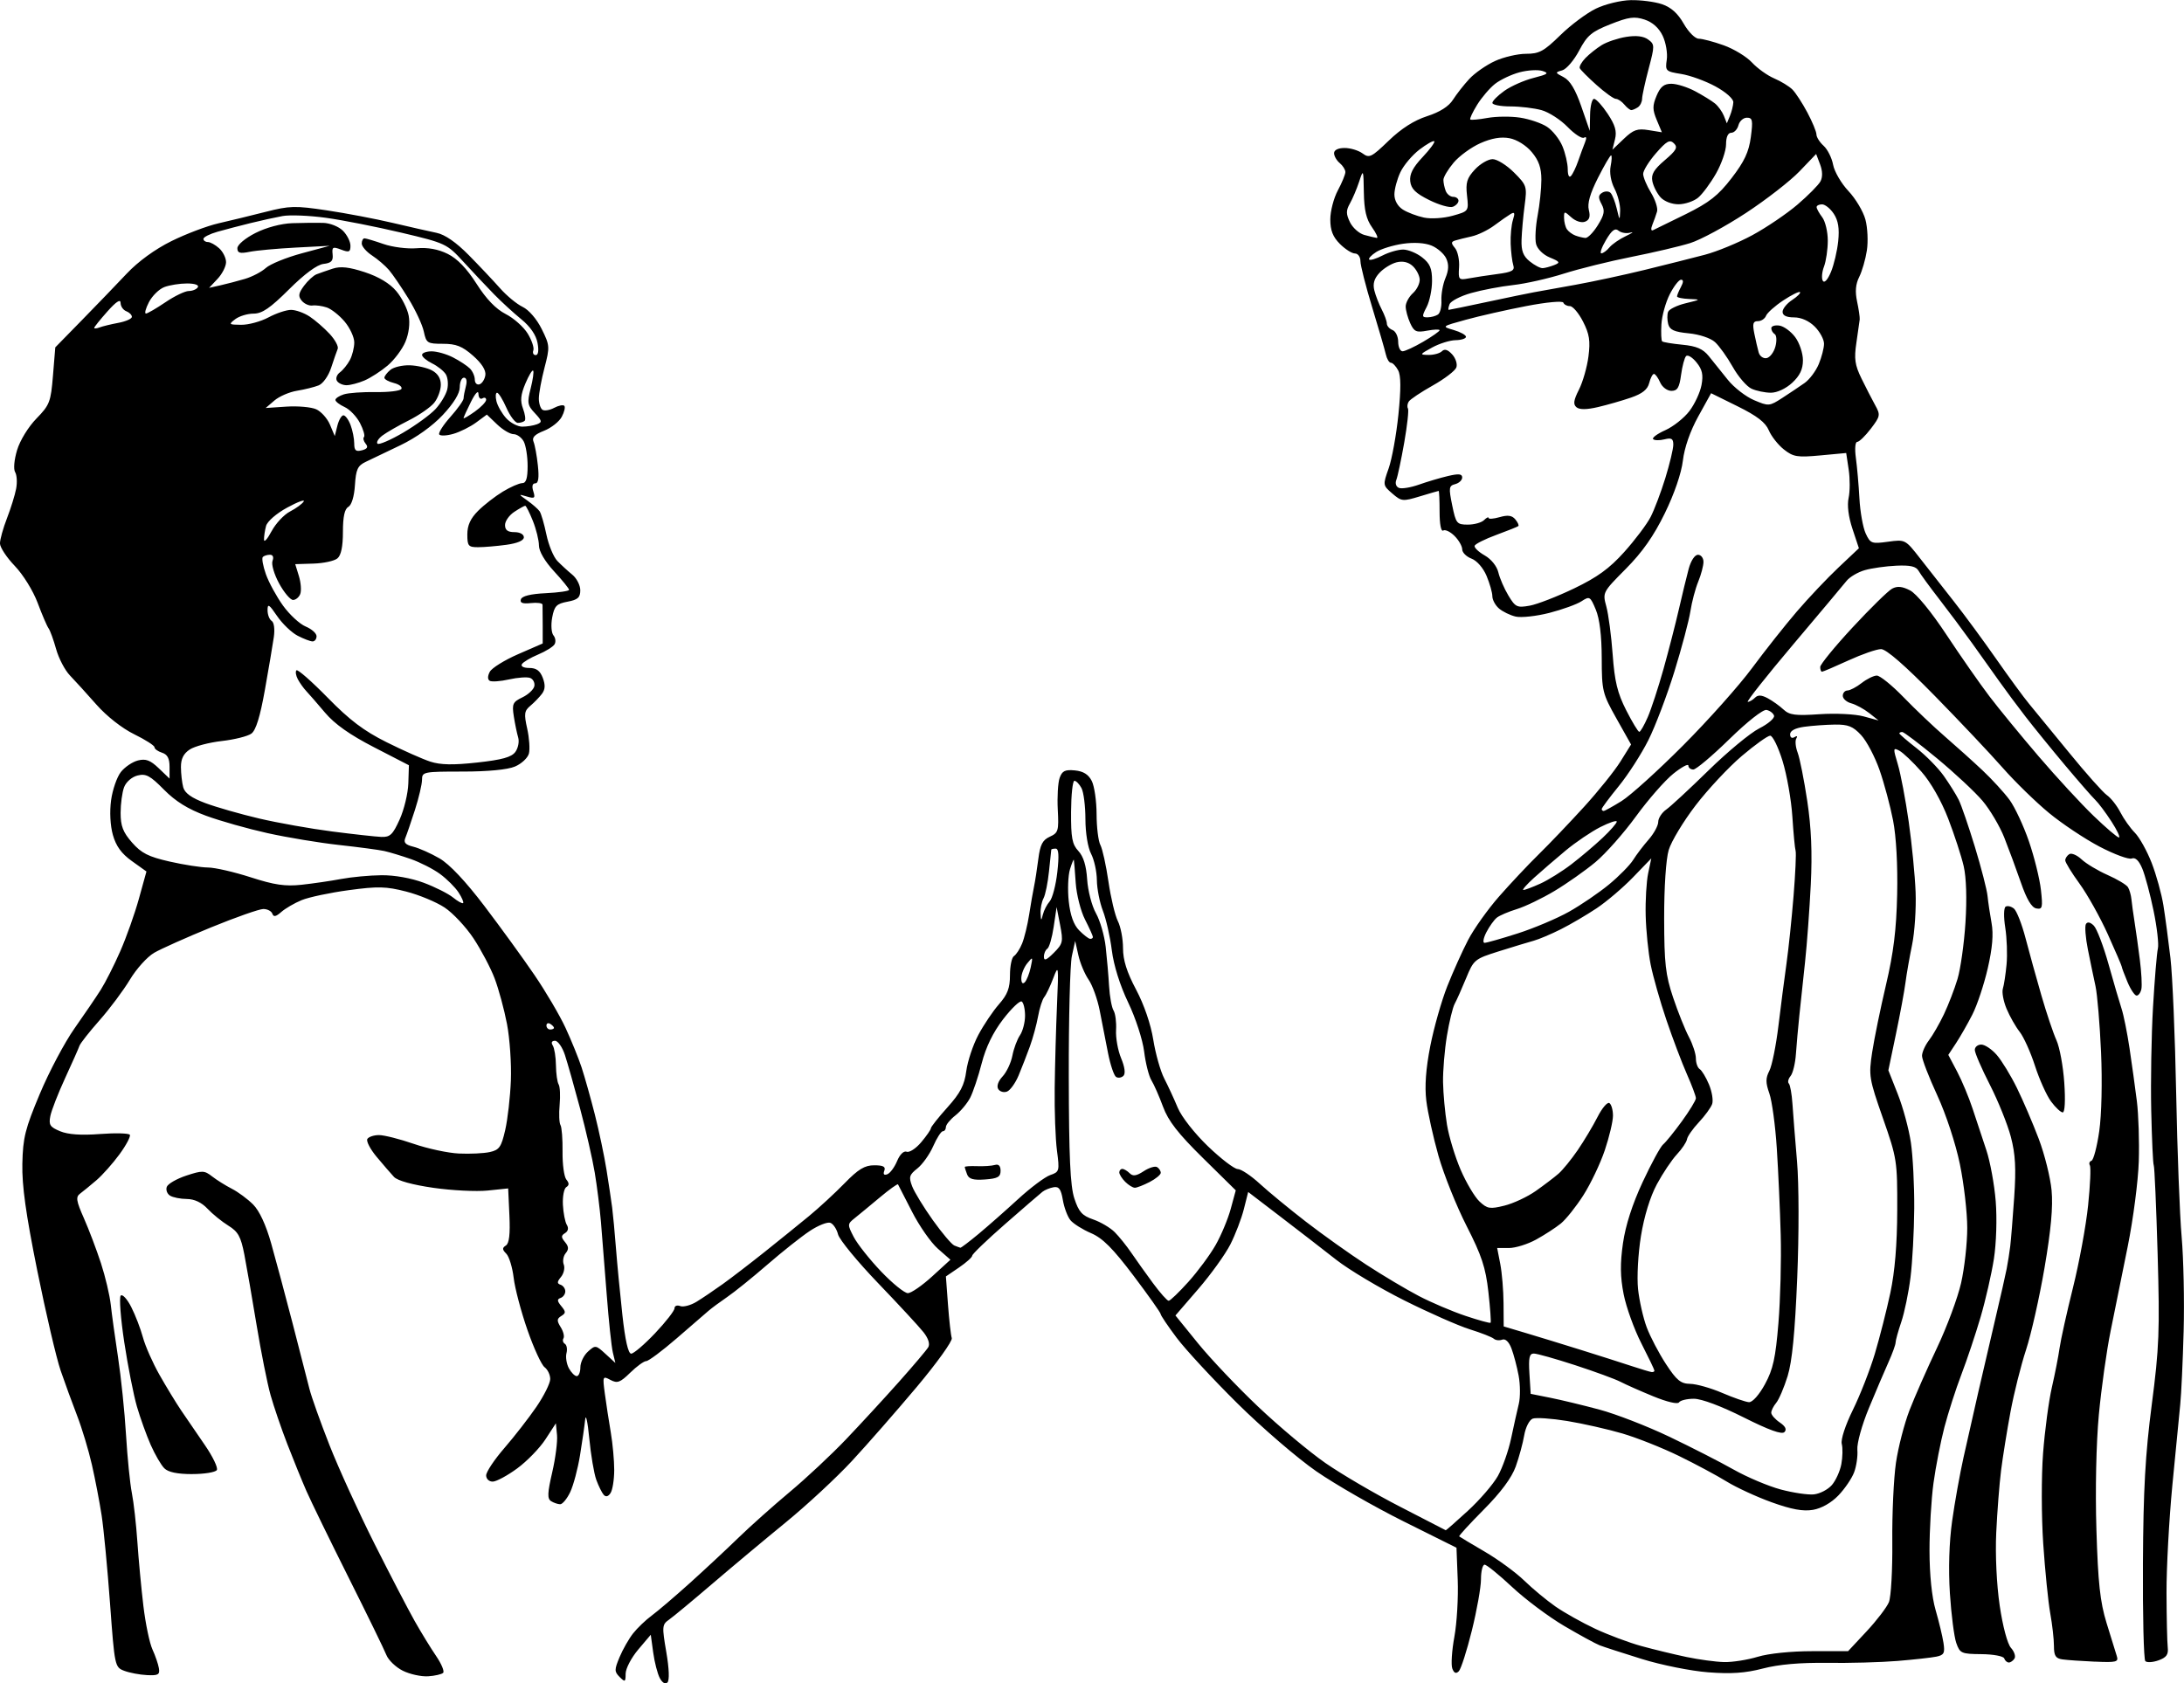 <?xml version="1.0" encoding="UTF-8" standalone="no"?>
<!-- Created with Inkscape (http://www.inkscape.org/) -->

<svg
   width="153.33mm"
   height="118.21mm"
   viewBox="0 0 153.33 118.21"
   version="1.1"
   id="svg543"
   xml:space="preserve"
   inkscape:version="1.2 (dc2aedaf03, 2022-05-15)"
   sodipodi:docname="wut.svg"
   xmlns:inkscape="http://www.inkscape.org/namespaces/inkscape"
   xmlns:sodipodi="http://sodipodi.sourceforge.net/DTD/sodipodi-0.dtd"
   xmlns="http://www.w3.org/2000/svg"
   xmlns:svg="http://www.w3.org/2000/svg"
   xmlns:rdf="http://www.w3.org/1999/02/22-rdf-syntax-ns#"
   xmlns:cc="http://creativecommons.org/ns#"><sodipodi:namedview
     id="namedview545"
     pagecolor="#ffffff"
     bordercolor="#666666"
     borderopacity="1.0"
     inkscape:showpageshadow="2"
     inkscape:pageopacity="0.0"
     inkscape:pagecheckerboard="0"
     inkscape:deskcolor="#d1d1d1"
     inkscape:document-units="mm"
     showgrid="false"
     inkscape:zoom="0.69041105"
     inkscape:cx="306.33924"
     inkscape:cy="455.52573"
     inkscape:window-width="1920"
     inkscape:window-height="991"
     inkscape:window-x="-9"
     inkscape:window-y="-9"
     inkscape:window-maximized="1"
     inkscape:current-layer="layer1" /><defs
     id="defs540" /><g
     inkscape:label="Lager 1"
     inkscape:groupmode="layer"
     id="layer1"
     transform="translate(-23.58,-150.773)"><path
       style="fill:#000000;stroke-width:0.265"
       d="m 70.443,268.916 c -0.153,0.153 -0.358,0.039 -0.54,-0.3 -0.161,-0.301 -0.37,-1.109 -0.464,-1.796 l -0.171,-1.249 -0.88,1.04 c -0.484,0.572 -0.881,1.333 -0.884,1.692 -0.004,0.593 -0.042,0.614 -0.42,0.236 -0.377,-0.377 -0.377,-0.509 -0.007,-1.395 0.225,-0.538 0.652,-1.288 0.949,-1.666 0.297,-0.378 0.889,-0.944 1.315,-1.258 0.426,-0.314 1.625,-1.338 2.665,-2.274 1.04,-0.937 2.572,-2.365 3.405,-3.175 0.833,-0.81 2.46,-2.262 3.615,-3.227 1.155,-0.965 2.934,-2.629 3.952,-3.698 1.019,-1.069 2.686,-2.879 3.704,-4.022 1.019,-1.144 1.948,-2.242 2.066,-2.441 0.134,-0.227 0.01,-0.622 -0.334,-1.058 -0.301,-0.383 -1.736,-1.935 -3.189,-3.448 -1.453,-1.514 -2.717,-3.053 -2.809,-3.421 -0.092,-0.368 -0.334,-0.733 -0.537,-0.811 -0.203,-0.078 -0.853,0.178 -1.444,0.57 -0.591,0.391 -1.928,1.451 -2.97,2.355 -1.042,0.904 -2.312,1.929 -2.821,2.277 -0.509,0.349 -1.105,0.789 -1.323,0.978 -0.218,0.189 -1.226,1.061 -2.239,1.937 -1.013,0.876 -1.973,1.593 -2.133,1.593 -0.16,0 -0.664,0.365 -1.12,0.811 -0.712,0.696 -0.909,0.768 -1.392,0.51 -0.547,-0.293 -0.558,-0.265 -0.392,0.975 0.094,0.702 0.281,1.923 0.416,2.714 0.135,0.791 0.243,1.981 0.241,2.646 -0.002,0.664 -0.116,1.386 -0.254,1.603 -0.161,0.254 -0.332,0.301 -0.483,0.132 -0.128,-0.144 -0.363,-0.62 -0.522,-1.056 -0.159,-0.437 -0.381,-1.746 -0.493,-2.91 -0.112,-1.164 -0.241,-1.759 -0.287,-1.323 -0.045,0.437 -0.208,1.568 -0.362,2.514 -0.154,0.946 -0.463,2.107 -0.687,2.58 -0.224,0.473 -0.543,0.858 -0.708,0.856 -0.165,-0.003 -0.453,-0.1 -0.638,-0.218 -0.271,-0.172 -0.256,-0.568 0.08,-2.016 0.23,-0.991 0.382,-2.173 0.338,-2.626 l -0.08,-0.824 -0.731,1.124 c -0.402,0.618 -1.295,1.538 -1.984,2.044 -0.69,0.506 -1.462,0.923 -1.717,0.926 -0.259,0.004 -0.463,-0.188 -0.463,-0.436 0,-0.243 0.575,-1.107 1.278,-1.918 0.703,-0.812 1.715,-2.114 2.249,-2.894 0.534,-0.78 0.971,-1.66 0.971,-1.955 0,-0.295 -0.178,-0.669 -0.396,-0.83 -0.218,-0.162 -0.76,-1.34 -1.204,-2.619 -0.445,-1.279 -0.88,-2.925 -0.966,-3.658 -0.087,-0.733 -0.32,-1.496 -0.519,-1.695 -0.288,-0.288 -0.293,-0.405 -0.027,-0.575 0.233,-0.149 0.308,-0.79 0.247,-2.111 l -0.087,-1.897 -1.44,0.149 c -0.792,0.082 -2.506,-0.004 -3.809,-0.191 -1.469,-0.211 -2.52,-0.501 -2.766,-0.765 -0.218,-0.234 -0.766,-0.869 -1.218,-1.41 -0.452,-0.541 -0.745,-1.107 -0.653,-1.257 0.093,-0.15 0.461,-0.272 0.819,-0.272 0.358,0 1.452,0.276 2.432,0.614 0.98,0.338 2.408,0.645 3.175,0.681 0.767,0.037 1.741,-0.009 2.165,-0.102 0.671,-0.147 0.811,-0.346 1.086,-1.541 0.174,-0.755 0.353,-2.325 0.399,-3.489 0.045,-1.164 -0.077,-2.95 -0.273,-3.969 -0.195,-1.019 -0.586,-2.459 -0.869,-3.201 -0.282,-0.742 -0.951,-2.007 -1.484,-2.812 -0.534,-0.804 -1.447,-1.778 -2.029,-2.163 -0.582,-0.385 -1.796,-0.889 -2.698,-1.12 -1.408,-0.361 -1.978,-0.375 -4.031,-0.097 -1.315,0.178 -2.803,0.493 -3.307,0.701 -0.504,0.208 -1.146,0.582 -1.428,0.831 -0.377,0.334 -0.542,0.366 -0.627,0.122 -0.064,-0.182 -0.348,-0.331 -0.631,-0.331 -0.284,0 -1.93,0.578 -3.659,1.285 -1.729,0.707 -3.535,1.514 -4.015,1.794 -0.479,0.28 -1.243,1.127 -1.696,1.883 -0.454,0.755 -1.411,2.038 -2.128,2.849 -0.717,0.812 -1.352,1.619 -1.412,1.794 -0.059,0.175 -0.511,1.193 -1.004,2.263 -0.493,1.07 -0.961,2.271 -1.041,2.67 -0.124,0.622 -0.027,0.773 0.686,1.068 0.56,0.232 1.473,0.296 2.8,0.195 1.083,-0.082 2.026,-0.057 2.095,0.055 0.069,0.112 -0.257,0.728 -0.725,1.368 -0.468,0.64 -1.199,1.462 -1.624,1.826 -0.425,0.364 -0.941,0.786 -1.145,0.938 -0.313,0.233 -0.271,0.505 0.267,1.722 0.352,0.795 0.891,2.219 1.199,3.163 0.308,0.945 0.617,2.253 0.688,2.908 0.071,0.655 0.301,2.322 0.512,3.704 0.211,1.382 0.463,3.823 0.559,5.424 0.096,1.601 0.281,3.446 0.411,4.101 0.13,0.655 0.304,2.203 0.388,3.44 0.084,1.237 0.274,3.261 0.422,4.498 0.148,1.237 0.433,2.606 0.634,3.043 0.201,0.437 0.405,1.032 0.454,1.323 0.076,0.452 -0.046,0.523 -0.837,0.484 -0.509,-0.025 -1.228,-0.161 -1.596,-0.302 -0.661,-0.253 -0.674,-0.318 -0.997,-4.724 -0.18,-2.457 -0.445,-5.238 -0.589,-6.18 -0.144,-0.942 -0.452,-2.546 -0.684,-3.565 -0.232,-1.019 -0.698,-2.566 -1.036,-3.44 -0.338,-0.873 -0.859,-2.302 -1.159,-3.175 -0.3,-0.873 -1.037,-4.028 -1.639,-7.011 -0.806,-3.995 -1.082,-5.975 -1.049,-7.515 0.039,-1.824 0.196,-2.452 1.227,-4.909 0.65,-1.55 1.745,-3.617 2.434,-4.594 0.688,-0.977 1.517,-2.196 1.842,-2.709 0.325,-0.513 0.942,-1.731 1.37,-2.708 0.429,-0.977 1.018,-2.636 1.309,-3.688 l 0.53,-1.913 -1.023,-0.732 c -0.729,-0.521 -1.112,-1.048 -1.333,-1.833 -0.187,-0.663 -0.237,-1.636 -0.126,-2.442 0.101,-0.737 0.41,-1.627 0.685,-1.978 0.275,-0.35 0.817,-0.716 1.203,-0.813 0.549,-0.138 0.867,-0.018 1.459,0.549 l 0.757,0.725 v -0.825 c 0,-0.593 -0.149,-0.873 -0.529,-0.993 -0.291,-0.092 -0.529,-0.265 -0.529,-0.384 0,-0.119 -0.643,-0.53 -1.43,-0.915 -0.844,-0.413 -1.929,-1.265 -2.649,-2.082 -0.67,-0.76 -1.506,-1.68 -1.857,-2.044 -0.351,-0.364 -0.787,-1.197 -0.97,-1.852 -0.183,-0.655 -0.421,-1.311 -0.53,-1.458 -0.109,-0.147 -0.454,-0.95 -0.765,-1.783 -0.319,-0.853 -1.022,-1.989 -1.607,-2.598 -0.572,-0.596 -1.04,-1.307 -1.04,-1.581 0,-0.274 0.221,-1.068 0.491,-1.764 0.27,-0.697 0.56,-1.629 0.644,-2.073 0.084,-0.443 0.053,-0.968 -0.069,-1.166 -0.128,-0.207 -0.071,-0.863 0.136,-1.55 0.203,-0.676 0.79,-1.633 1.357,-2.214 0.928,-0.951 1.011,-1.164 1.162,-3.012 l 0.163,-1.989 1.865,-1.907 c 1.026,-1.049 2.444,-2.521 3.151,-3.272 0.802,-0.851 1.983,-1.71 3.138,-2.282 1.019,-0.505 2.507,-1.067 3.307,-1.25 0.8,-0.183 2.289,-0.544 3.307,-0.804 1.685,-0.43 2.073,-0.439 4.295,-0.106 1.344,0.201 3.427,0.598 4.63,0.882 1.203,0.283 2.59,0.598 3.082,0.699 0.581,0.119 1.37,0.665 2.249,1.557 0.745,0.756 1.735,1.805 2.201,2.332 0.466,0.527 1.18,1.116 1.587,1.31 0.432,0.205 0.989,0.851 1.336,1.551 0.573,1.153 0.58,1.259 0.198,2.725 -0.219,0.839 -0.397,1.81 -0.397,2.158 0,0.348 0.117,0.705 0.259,0.793 0.143,0.088 0.51,0.026 0.816,-0.138 0.307,-0.164 0.627,-0.229 0.711,-0.144 0.085,0.085 0.005,0.433 -0.178,0.775 -0.183,0.341 -0.742,0.782 -1.243,0.978 -0.659,0.259 -0.863,0.471 -0.739,0.768 0.095,0.226 0.233,0.976 0.306,1.667 0.093,0.873 0.037,1.257 -0.182,1.257 -0.201,0 -0.252,0.203 -0.14,0.555 0.154,0.484 0.097,0.532 -0.445,0.372 -0.619,-0.182 -0.619,-0.181 0.04,0.289 0.364,0.26 0.748,0.598 0.853,0.752 0.105,0.154 0.319,0.888 0.474,1.631 0.155,0.743 0.501,1.576 0.768,1.852 0.267,0.276 0.739,0.709 1.048,0.962 0.309,0.253 0.562,0.746 0.562,1.095 0,0.512 -0.173,0.667 -0.898,0.803 -0.772,0.145 -0.922,0.3 -1.074,1.108 -0.098,0.521 -0.058,1.082 0.089,1.259 0.146,0.176 0.179,0.46 0.073,0.631 -0.106,0.171 -0.627,0.493 -1.157,0.715 -0.531,0.222 -1.04,0.524 -1.131,0.672 -0.096,0.155 0.122,0.269 0.518,0.269 0.494,0 0.757,0.192 0.947,0.694 0.189,0.497 0.172,0.816 -0.061,1.124 -0.179,0.237 -0.545,0.614 -0.813,0.839 -0.424,0.354 -0.453,0.565 -0.221,1.6 0.147,0.656 0.201,1.445 0.121,1.753 -0.081,0.308 -0.522,0.719 -0.981,0.913 -0.521,0.22 -1.904,0.352 -3.679,0.352 -2.738,0 -2.844,0.021 -2.844,0.572 0,0.314 -0.223,1.267 -0.496,2.117 -0.273,0.85 -0.578,1.739 -0.677,1.975 -0.135,0.321 0.008,0.477 0.562,0.613 0.409,0.101 1.236,0.47 1.839,0.82 0.703,0.409 1.835,1.611 3.159,3.355 1.135,1.495 2.714,3.67 3.507,4.835 0.794,1.164 1.775,2.833 2.18,3.708 0.405,0.875 0.913,2.125 1.128,2.778 0.215,0.653 0.633,2.139 0.929,3.303 0.296,1.164 0.666,2.921 0.823,3.905 0.157,0.983 0.335,2.174 0.396,2.646 0.061,0.472 0.18,1.751 0.265,2.842 0.085,1.091 0.288,3.205 0.452,4.696 0.195,1.778 0.408,2.712 0.617,2.712 0.176,0 0.932,-0.648 1.681,-1.439 0.749,-0.792 1.361,-1.578 1.361,-1.748 0,-0.17 0.18,-0.24 0.4,-0.155 0.22,0.084 0.735,-0.052 1.145,-0.302 0.41,-0.251 1.242,-0.813 1.851,-1.25 0.608,-0.437 1.927,-1.449 2.93,-2.249 1.003,-0.8 2.401,-1.931 3.107,-2.512 0.706,-0.581 1.835,-1.623 2.51,-2.315 0.962,-0.988 1.41,-1.258 2.079,-1.258 0.636,0 0.815,0.098 0.706,0.383 -0.095,0.248 -0.02,0.335 0.212,0.246 0.198,-0.076 0.506,-0.493 0.686,-0.926 0.194,-0.468 0.468,-0.734 0.673,-0.656 0.191,0.073 0.65,-0.227 1.021,-0.668 0.371,-0.441 0.676,-0.881 0.678,-0.979 0.002,-0.098 0.525,-0.758 1.161,-1.466 0.907,-1.01 1.193,-1.56 1.324,-2.55 0.092,-0.694 0.473,-1.838 0.847,-2.54 0.374,-0.703 1.026,-1.673 1.45,-2.156 0.602,-0.685 0.771,-1.133 0.771,-2.043 0,-0.641 0.126,-1.244 0.281,-1.339 0.154,-0.096 0.411,-0.489 0.569,-0.876 0.159,-0.386 0.381,-1.297 0.495,-2.025 0.113,-0.728 0.269,-1.621 0.345,-1.984 0.077,-0.364 0.212,-1.233 0.301,-1.932 0.128,-1.006 0.296,-1.332 0.806,-1.564 0.596,-0.272 0.638,-0.415 0.559,-1.904 -0.047,-0.886 0.012,-1.886 0.131,-2.223 0.175,-0.497 0.377,-0.596 1.07,-0.529 0.597,0.058 0.954,0.282 1.187,0.744 0.183,0.364 0.335,1.413 0.337,2.332 0.002,0.919 0.122,1.892 0.267,2.163 0.145,0.271 0.399,1.424 0.565,2.562 0.166,1.139 0.464,2.392 0.663,2.785 0.199,0.393 0.361,1.246 0.361,1.896 0,0.84 0.266,1.683 0.92,2.915 0.558,1.052 1.032,2.435 1.204,3.516 0.157,0.981 0.503,2.205 0.769,2.72 0.266,0.516 0.694,1.441 0.95,2.056 0.264,0.635 1.183,1.807 2.125,2.712 0.913,0.876 1.851,1.593 2.085,1.593 0.234,0 0.929,0.462 1.544,1.028 0.615,0.565 2.071,1.764 3.235,2.664 1.164,0.9 3.069,2.257 4.233,3.016 1.164,0.759 2.831,1.753 3.704,2.208 0.873,0.456 2.346,1.083 3.272,1.393 0.926,0.311 1.72,0.529 1.764,0.485 0.044,-0.044 -0.026,-1.02 -0.155,-2.169 -0.192,-1.711 -0.469,-2.549 -1.531,-4.63 -0.713,-1.398 -1.6,-3.612 -1.972,-4.922 -0.371,-1.31 -0.756,-3.053 -0.855,-3.873 -0.122,-1.011 -0.032,-2.247 0.279,-3.836 0.253,-1.29 0.789,-3.178 1.192,-4.197 0.403,-1.019 1.063,-2.487 1.468,-3.262 0.404,-0.775 1.379,-2.145 2.167,-3.043 0.787,-0.898 2.045,-2.236 2.796,-2.973 0.751,-0.737 2.18,-2.236 3.177,-3.33 0.997,-1.095 2.146,-2.526 2.554,-3.182 l 0.742,-1.191 -1.027,-1.828 c -0.982,-1.749 -1.027,-1.933 -1.032,-4.243 -0.004,-1.57 -0.149,-2.758 -0.415,-3.396 -0.391,-0.936 -0.437,-0.963 -1.005,-0.591 -0.327,0.214 -1.343,0.581 -2.257,0.816 -0.914,0.234 -1.98,0.35 -2.369,0.258 -0.389,-0.092 -0.915,-0.349 -1.17,-0.57 -0.255,-0.221 -0.463,-0.607 -0.463,-0.858 0,-0.251 -0.182,-0.891 -0.404,-1.424 -0.234,-0.561 -0.679,-1.072 -1.058,-1.216 -0.36,-0.137 -0.654,-0.43 -0.654,-0.652 0,-0.222 -0.242,-0.646 -0.539,-0.942 -0.296,-0.296 -0.654,-0.468 -0.794,-0.381 -0.152,0.094 -0.255,-0.437 -0.255,-1.313 0,-0.809 -0.03,-1.47 -0.066,-1.468 -0.036,0.002 -0.632,0.174 -1.323,0.384 -1.198,0.363 -1.288,0.354 -1.931,-0.201 -0.668,-0.577 -0.671,-0.593 -0.256,-1.766 0.23,-0.651 0.538,-2.347 0.684,-3.77 0.186,-1.813 0.181,-2.745 -0.018,-3.117 -0.156,-0.291 -0.385,-0.53 -0.508,-0.53 -0.123,0 -0.284,-0.268 -0.358,-0.595 -0.073,-0.327 -0.504,-1.812 -0.957,-3.299 -0.453,-1.487 -0.824,-2.946 -0.824,-3.241 0,-0.296 -0.173,-0.538 -0.385,-0.538 -0.212,0 -0.688,-0.303 -1.058,-0.673 -0.495,-0.495 -0.673,-0.951 -0.673,-1.721 0,-0.576 0.238,-1.492 0.529,-2.035 0.291,-0.543 0.529,-1.123 0.529,-1.29 0,-0.166 -0.179,-0.45 -0.397,-0.632 -0.218,-0.181 -0.397,-0.493 -0.397,-0.694 0,-0.223 0.288,-0.364 0.743,-0.364 0.409,0 0.974,0.172 1.257,0.381 0.471,0.35 0.622,0.277 1.837,-0.895 0.878,-0.848 1.783,-1.425 2.691,-1.718 0.899,-0.29 1.523,-0.686 1.82,-1.155 0.249,-0.392 0.764,-1.05 1.146,-1.462 0.381,-0.412 1.193,-0.977 1.803,-1.257 0.61,-0.279 1.592,-0.508 2.181,-0.508 0.927,0 1.251,-0.176 2.401,-1.302 0.731,-0.716 1.858,-1.558 2.503,-1.87 0.651,-0.315 1.739,-0.581 2.442,-0.596 0.698,-0.015 1.685,0.112 2.194,0.284 0.636,0.214 1.115,0.642 1.529,1.369 0.338,0.591 0.804,1.057 1.058,1.056 0.25,-8e-4 1.039,0.208 1.752,0.463 0.713,0.255 1.606,0.799 1.984,1.208 0.378,0.409 1.079,0.911 1.557,1.115 0.478,0.204 1.054,0.556 1.28,0.782 0.226,0.226 0.698,0.951 1.049,1.611 0.351,0.66 0.638,1.354 0.638,1.542 0,0.188 0.226,0.547 0.503,0.797 0.277,0.25 0.577,0.85 0.668,1.334 0.091,0.483 0.575,1.314 1.077,1.846 0.502,0.532 1.037,1.431 1.19,1.998 0.153,0.567 0.199,1.544 0.103,2.172 -0.096,0.628 -0.338,1.465 -0.538,1.861 -0.252,0.5 -0.298,1.026 -0.15,1.72 0.117,0.55 0.2,1.119 0.185,1.264 -0.015,0.146 -0.119,0.88 -0.232,1.632 -0.169,1.131 -0.108,1.566 0.355,2.514 0.308,0.63 0.741,1.473 0.962,1.873 0.38,0.686 0.363,0.779 -0.304,1.654 -0.389,0.51 -0.819,0.927 -0.956,0.927 -0.141,0 -0.182,0.487 -0.094,1.124 0.085,0.618 0.197,1.898 0.249,2.844 0.051,0.946 0.25,2.055 0.441,2.465 0.327,0.702 0.418,0.736 1.562,0.578 1.213,-0.167 1.218,-0.164 2.264,1.178 0.577,0.74 1.645,2.101 2.372,3.024 0.728,0.924 2.062,2.737 2.965,4.03 0.903,1.293 1.939,2.708 2.302,3.144 0.363,0.437 1.627,1.979 2.808,3.427 1.181,1.449 2.378,2.795 2.66,2.993 0.282,0.197 0.707,0.739 0.945,1.203 0.238,0.464 0.697,1.111 1.02,1.438 0.323,0.327 0.853,1.279 1.178,2.117 0.325,0.837 0.696,2.177 0.824,2.978 0.128,0.8 0.351,2.467 0.495,3.704 0.144,1.237 0.325,5.523 0.402,9.525 0.077,4.002 0.25,8.526 0.384,10.054 0.134,1.528 0.197,4.505 0.14,6.615 -0.057,2.11 -0.165,4.432 -0.239,5.159 -0.074,0.728 -0.324,3.287 -0.555,5.689 -0.23,2.401 -0.414,5.794 -0.408,7.541 0.006,1.746 0.045,3.468 0.086,3.825 0.057,0.502 -0.091,0.709 -0.648,0.909 -0.397,0.142 -0.814,0.167 -0.926,0.054 -0.112,-0.113 -0.188,-3.201 -0.168,-6.862 0.027,-5.182 0.165,-7.654 0.621,-11.155 0.52,-3.993 0.566,-5.179 0.411,-10.57 -0.097,-3.34 -0.219,-6.142 -0.272,-6.228 -0.053,-0.086 -0.133,-1.818 -0.178,-3.85 -0.045,-2.032 0.012,-5.301 0.126,-7.266 0.115,-1.965 0.268,-3.814 0.342,-4.11 0.073,-0.296 -0.062,-1.486 -0.302,-2.646 -0.239,-1.159 -0.596,-2.494 -0.793,-2.965 -0.238,-0.569 -0.487,-0.808 -0.742,-0.71 -0.211,0.081 -1.227,-0.294 -2.257,-0.833 -1.03,-0.539 -2.629,-1.605 -3.555,-2.369 -0.925,-0.763 -2.387,-2.19 -3.248,-3.169 -0.861,-0.98 -3.009,-3.256 -4.774,-5.058 -2.086,-2.13 -3.403,-3.276 -3.764,-3.276 -0.305,0 -1.335,0.357 -2.288,0.794 -0.953,0.437 -1.79,0.794 -1.859,0.794 -0.069,0 -0.125,-0.149 -0.125,-0.331 5.3e-4,-0.182 1.024,-1.434 2.275,-2.783 1.251,-1.349 2.499,-2.573 2.775,-2.72 0.362,-0.194 0.711,-0.16 1.257,0.123 0.45,0.233 1.486,1.495 2.558,3.117 0.991,1.499 2.345,3.44 3.009,4.314 0.663,0.873 2.222,2.775 3.463,4.225 1.241,1.451 2.971,3.326 3.843,4.167 0.872,0.841 1.678,1.529 1.79,1.529 0.112,0 -0.123,-0.506 -0.524,-1.124 -0.4,-0.618 -0.913,-1.303 -1.141,-1.521 -0.227,-0.218 -1.181,-1.313 -2.12,-2.432 -0.939,-1.119 -2.184,-2.651 -2.766,-3.404 -0.582,-0.753 -1.416,-1.874 -1.852,-2.492 -0.437,-0.618 -1.297,-1.825 -1.911,-2.682 -0.615,-0.857 -1.656,-2.253 -2.315,-3.102 -0.658,-0.849 -1.304,-1.734 -1.434,-1.967 -0.176,-0.314 -0.578,-0.407 -1.566,-0.362 -0.731,0.033 -1.726,0.174 -2.21,0.313 -0.485,0.139 -1.06,0.477 -1.279,0.752 -0.219,0.275 -1.917,2.299 -3.775,4.498 -1.857,2.199 -3.28,3.998 -3.162,3.998 0.118,0 0.345,-0.13 0.504,-0.289 0.209,-0.209 0.457,-0.199 0.896,0.036 0.334,0.179 0.833,0.535 1.108,0.792 0.42,0.391 0.832,0.444 2.53,0.329 1.121,-0.076 2.503,-0.009 3.087,0.151 l 1.058,0.289 -0.661,-0.522 c -0.364,-0.287 -0.929,-0.594 -1.257,-0.682 -0.327,-0.088 -0.595,-0.326 -0.595,-0.528 0,-0.203 0.149,-0.371 0.331,-0.374 0.182,-0.003 0.628,-0.239 0.992,-0.523 0.364,-0.285 0.843,-0.52 1.064,-0.523 0.221,-0.003 1.065,0.679 1.875,1.515 0.81,0.837 2.117,2.079 2.905,2.761 0.788,0.682 1.978,1.753 2.645,2.381 0.667,0.628 1.518,1.558 1.893,2.067 0.374,0.509 0.988,1.824 1.365,2.921 0.376,1.097 0.754,2.626 0.84,3.397 0.14,1.258 0.107,1.392 -0.327,1.309 -0.326,-0.063 -0.676,-0.65 -1.076,-1.809 -0.327,-0.944 -0.854,-2.371 -1.171,-3.172 -0.318,-0.8 -1.004,-1.959 -1.525,-2.575 -0.521,-0.616 -1.956,-1.956 -3.189,-2.977 -1.233,-1.021 -2.333,-1.856 -2.446,-1.856 -0.113,0 -0.205,0.044 -0.205,0.097 0,0.053 0.54,0.518 1.2,1.032 0.66,0.514 1.524,1.393 1.92,1.954 0.396,0.56 0.868,1.316 1.049,1.68 0.181,0.364 0.692,1.852 1.136,3.307 0.443,1.455 0.842,3.003 0.886,3.44 0.044,0.437 0.172,1.296 0.284,1.911 0.142,0.774 0.059,1.749 -0.268,3.175 -0.26,1.132 -0.746,2.594 -1.081,3.248 -0.334,0.655 -0.851,1.559 -1.148,2.01 l -0.54,0.82 0.615,1.165 c 0.338,0.641 0.83,1.82 1.093,2.62 0.263,0.8 0.697,2.11 0.964,2.91 0.267,0.8 0.562,2.412 0.656,3.581 0.097,1.205 0.042,2.956 -0.127,4.044 -0.164,1.055 -0.584,2.896 -0.935,4.092 -0.35,1.195 -0.956,3.007 -1.346,4.026 -0.39,1.019 -0.926,2.686 -1.193,3.704 -0.266,1.019 -0.611,2.783 -0.767,3.922 -0.156,1.138 -0.282,3.281 -0.28,4.763 0.002,1.67 0.163,3.245 0.425,4.148 0.232,0.8 0.481,1.837 0.554,2.303 0.113,0.728 0.043,0.866 -0.491,0.978 -0.343,0.071 -1.575,0.208 -2.74,0.304 -1.164,0.096 -3.39,0.156 -4.946,0.135 -1.884,-0.025 -3.387,0.107 -4.498,0.396 -1.242,0.323 -2.228,0.391 -3.854,0.265 -1.202,-0.093 -3.286,-0.511 -4.63,-0.929 -1.345,-0.417 -2.683,-0.851 -2.974,-0.964 -0.291,-0.113 -1.415,-0.727 -2.498,-1.364 -1.083,-0.637 -2.724,-1.865 -3.648,-2.729 -0.923,-0.864 -1.794,-1.571 -1.934,-1.571 -0.14,0 -0.255,0.459 -0.255,1.02 0,0.561 -0.288,2.182 -0.64,3.603 -0.352,1.421 -0.765,2.708 -0.917,2.861 -0.194,0.194 -0.332,0.137 -0.456,-0.188 -0.098,-0.256 -0.033,-1.258 0.144,-2.227 0.178,-0.969 0.284,-2.773 0.236,-4.01 l -0.087,-2.249 -3.718,-1.852 c -2.045,-1.019 -4.8,-2.6 -6.121,-3.514 -1.321,-0.914 -3.815,-3.06 -5.542,-4.77 -1.727,-1.71 -3.645,-3.783 -4.264,-4.607 -0.618,-0.824 -1.124,-1.575 -1.124,-1.667 0,-0.093 -0.858,-1.305 -1.906,-2.694 -1.448,-1.918 -2.164,-2.636 -2.98,-2.986 -0.591,-0.253 -1.241,-0.661 -1.445,-0.907 -0.204,-0.246 -0.445,-0.887 -0.536,-1.425 -0.128,-0.758 -0.274,-0.959 -0.649,-0.893 -0.266,0.047 -0.619,0.191 -0.783,0.321 -0.165,0.13 -1.341,1.147 -2.615,2.26 -1.273,1.113 -2.315,2.114 -2.315,2.224 0,0.11 -0.416,0.484 -0.924,0.83 l -0.924,0.629 0.147,1.984 c 0.081,1.091 0.201,2.147 0.266,2.346 0.065,0.199 -1.044,1.746 -2.465,3.438 -1.421,1.692 -3.467,4.029 -4.548,5.195 -1.08,1.165 -3.164,3.099 -4.63,4.298 -1.466,1.198 -3.797,3.147 -5.179,4.33 -1.382,1.183 -2.746,2.315 -3.031,2.514 -0.487,0.341 -0.498,0.476 -0.191,2.264 0.202,1.178 0.232,1.995 0.079,2.148 z m 74.184,-1.426 c 0.582,0.013 1.643,-0.154 2.357,-0.371 0.76,-0.231 2.345,-0.394 3.82,-0.394 h 2.522 l 1.297,-1.389 c 0.713,-0.764 1.419,-1.687 1.569,-2.051 0.15,-0.364 0.257,-2.269 0.239,-4.233 -0.019,-1.965 0.097,-4.465 0.256,-5.556 0.16,-1.091 0.59,-2.758 0.957,-3.704 0.367,-0.946 1.233,-2.912 1.925,-4.369 0.692,-1.457 1.453,-3.505 1.691,-4.55 0.238,-1.045 0.432,-2.787 0.432,-3.87 0,-1.083 -0.232,-3.099 -0.517,-4.48 -0.297,-1.442 -0.972,-3.497 -1.587,-4.829 -0.589,-1.275 -1.071,-2.523 -1.071,-2.774 0,-0.251 0.218,-0.74 0.483,-1.087 0.266,-0.347 0.74,-1.17 1.053,-1.828 0.313,-0.658 0.744,-1.775 0.956,-2.482 0.213,-0.707 0.464,-2.49 0.558,-3.962 0.107,-1.664 0.06,-3.163 -0.124,-3.961 -0.163,-0.706 -0.654,-2.212 -1.091,-3.346 -0.48,-1.246 -1.221,-2.546 -1.872,-3.285 -0.592,-0.673 -1.29,-1.337 -1.551,-1.477 -0.447,-0.239 -0.454,-0.185 -0.111,0.954 0.2,0.664 0.544,2.478 0.765,4.029 0.221,1.552 0.439,3.774 0.484,4.938 0.045,1.164 -0.066,2.831 -0.246,3.704 -0.18,0.873 -0.389,2.064 -0.463,2.646 -0.074,0.582 -0.375,2.209 -0.669,3.615 l -0.534,2.557 0.663,1.677 c 0.365,0.922 0.778,2.45 0.918,3.396 0.14,0.946 0.246,3.029 0.235,4.63 -0.011,1.601 -0.129,3.782 -0.263,4.847 -0.134,1.065 -0.424,2.469 -0.645,3.118 -0.221,0.65 -0.401,1.303 -0.401,1.451 0,0.148 -0.225,0.769 -0.5,1.38 -0.275,0.61 -0.894,2.062 -1.376,3.227 -0.489,1.181 -0.846,2.471 -0.808,2.919 0.038,0.441 -0.065,1.156 -0.228,1.587 -0.163,0.432 -0.662,1.164 -1.109,1.628 -0.499,0.517 -1.187,0.906 -1.781,1.006 -0.699,0.118 -1.505,-0.03 -2.896,-0.531 -1.06,-0.382 -2.483,-1.039 -3.164,-1.459 -0.68,-0.42 -2.189,-1.229 -3.353,-1.797 -1.164,-0.568 -2.95,-1.278 -3.969,-1.577 -1.019,-0.299 -2.756,-0.692 -3.86,-0.874 -1.105,-0.181 -2.199,-0.256 -2.433,-0.167 -0.235,0.09 -0.5,0.612 -0.595,1.169 -0.094,0.553 -0.362,1.542 -0.597,2.197 -0.282,0.786 -1.04,1.809 -2.234,3.012 -0.994,1.002 -1.774,1.853 -1.733,1.891 0.041,0.038 0.846,0.52 1.788,1.07 0.943,0.551 2.193,1.466 2.778,2.035 0.585,0.569 1.573,1.388 2.194,1.821 0.621,0.432 1.879,1.137 2.794,1.565 0.915,0.428 2.371,0.973 3.236,1.21 0.864,0.237 2.286,0.582 3.159,0.766 0.873,0.184 2.064,0.345 2.646,0.358 z m -19.545,-9.256 c 0.019,0.013 0.715,-0.6 1.547,-1.362 0.832,-0.762 1.782,-1.864 2.11,-2.447 0.328,-0.584 0.748,-1.776 0.932,-2.649 0.184,-0.873 0.427,-1.962 0.539,-2.42 0.112,-0.458 0.106,-1.351 -0.013,-1.984 -0.119,-0.634 -0.346,-1.492 -0.504,-1.907 -0.178,-0.467 -0.425,-0.702 -0.649,-0.616 -0.199,0.076 -0.465,0.046 -0.592,-0.067 -0.127,-0.113 -0.886,-0.41 -1.686,-0.66 -0.8,-0.25 -2.875,-1.166 -4.61,-2.036 -1.735,-0.87 -3.878,-2.15 -4.763,-2.845 -0.884,-0.694 -2.637,-2.05 -3.895,-3.012 l -2.288,-1.75 -0.304,1.206 c -0.167,0.663 -0.593,1.776 -0.946,2.473 -0.353,0.697 -1.365,2.105 -2.249,3.13 l -1.608,1.863 1.581,1.95 c 0.87,1.073 2.775,3.081 4.233,4.463 1.459,1.382 3.58,3.159 4.715,3.948 1.135,0.789 3.492,2.169 5.238,3.066 1.746,0.897 3.19,1.641 3.209,1.655 z m 25.856,-2.522 c 0.415,-0.045 0.978,-0.339 1.251,-0.654 0.273,-0.315 0.572,-0.975 0.664,-1.467 0.092,-0.492 0.106,-1.132 0.03,-1.421 -0.079,-0.304 0.251,-1.315 0.782,-2.393 0.506,-1.027 1.198,-2.796 1.538,-3.932 0.34,-1.136 0.831,-3.064 1.091,-4.285 0.316,-1.484 0.476,-3.403 0.483,-5.791 0.01,-3.474 -0.018,-3.651 -1.006,-6.476 -0.971,-2.777 -1.005,-2.98 -0.753,-4.63 0.145,-0.949 0.582,-3.081 0.972,-4.738 0.529,-2.249 0.727,-3.858 0.782,-6.35 0.045,-2.042 -0.066,-4.057 -0.287,-5.19 -0.198,-1.019 -0.626,-2.612 -0.95,-3.541 -0.325,-0.929 -0.905,-2.03 -1.291,-2.447 -0.571,-0.618 -0.913,-0.754 -1.852,-0.741 -0.633,0.009 -1.598,0.079 -2.144,0.155 -0.634,0.088 -0.992,0.279 -0.992,0.527 0,0.227 0.127,0.31 0.305,0.2 0.181,-0.112 0.234,-0.073 0.13,0.095 -0.096,0.156 -0.053,0.603 0.095,0.994 0.149,0.391 0.452,1.919 0.675,3.396 0.284,1.886 0.357,3.629 0.247,5.86 -0.087,1.746 -0.267,4.187 -0.4,5.424 -0.133,1.237 -0.314,2.933 -0.402,3.77 -0.087,0.836 -0.196,2.058 -0.242,2.714 -0.045,0.656 -0.214,1.352 -0.376,1.546 -0.161,0.194 -0.216,0.43 -0.122,0.524 0.094,0.094 0.209,0.738 0.255,1.431 0.046,0.693 0.19,2.51 0.321,4.038 0.136,1.592 0.142,5.094 0.013,8.202 -0.158,3.823 -0.357,5.854 -0.674,6.879 -0.248,0.8 -0.608,1.643 -0.8,1.873 -0.192,0.23 -0.349,0.543 -0.349,0.695 0,0.153 0.268,0.459 0.595,0.682 0.401,0.272 0.509,0.493 0.331,0.678 -0.181,0.187 -1.088,-0.14 -2.866,-1.033 -1.573,-0.79 -2.953,-1.307 -3.49,-1.307 -0.489,0 -0.959,0.114 -1.045,0.253 -0.091,0.148 -0.843,-0.029 -1.802,-0.422 -0.905,-0.371 -1.943,-0.831 -2.306,-1.021 -0.364,-0.19 -1.793,-0.714 -3.175,-1.165 -1.382,-0.451 -2.692,-0.82 -2.91,-0.82 -0.314,-2.6e-4 -0.379,0.294 -0.309,1.415 l 0.088,1.415 1.367,0.273 c 0.752,0.15 2.309,0.525 3.461,0.834 1.152,0.309 3.354,1.163 4.895,1.899 1.541,0.736 3.575,1.775 4.521,2.31 0.946,0.535 2.434,1.164 3.307,1.399 0.873,0.234 1.927,0.39 2.342,0.345 z m -4.567,-6.473 c 0.244,0.013 0.715,-0.518 1.12,-1.261 0.571,-1.049 0.744,-1.837 0.946,-4.299 0.136,-1.658 0.208,-4.444 0.16,-6.19 -0.048,-1.746 -0.172,-4.482 -0.275,-6.079 -0.103,-1.597 -0.338,-3.329 -0.522,-3.849 -0.268,-0.76 -0.268,-1.072 5.3e-4,-1.594 0.184,-0.357 0.47,-1.78 0.637,-3.162 0.167,-1.382 0.421,-3.347 0.565,-4.366 0.144,-1.019 0.367,-3.154 0.496,-4.744 0.129,-1.591 0.194,-3.02 0.144,-3.175 -0.05,-0.155 -0.152,-1.238 -0.228,-2.405 -0.075,-1.167 -0.385,-2.923 -0.687,-3.903 -0.302,-0.979 -0.694,-1.779 -0.87,-1.777 -0.176,0.002 -1.072,0.643 -1.992,1.425 -0.92,0.782 -2.377,2.341 -3.239,3.465 -0.862,1.124 -1.714,2.537 -1.893,3.139 -0.192,0.646 -0.323,2.615 -0.319,4.8 0.006,3.171 0.096,3.971 0.628,5.556 0.341,1.019 0.841,2.267 1.11,2.774 0.269,0.507 0.49,1.185 0.49,1.506 0,0.321 0.121,0.658 0.269,0.75 0.148,0.091 0.441,0.577 0.651,1.08 0.21,0.503 0.31,1.12 0.222,1.371 -0.088,0.251 -0.508,0.828 -0.934,1.282 -0.426,0.454 -0.8,0.99 -0.832,1.191 -0.032,0.201 -0.351,0.679 -0.709,1.062 -0.358,0.383 -0.992,1.329 -1.407,2.101 -0.47,0.874 -0.892,2.246 -1.117,3.633 -0.2,1.235 -0.291,2.894 -0.204,3.72 0.086,0.82 0.36,2.031 0.608,2.692 0.248,0.661 0.856,1.822 1.352,2.58 0.751,1.147 1.036,1.38 1.7,1.39 0.439,0.007 1.453,0.294 2.253,0.638 0.8,0.344 1.645,0.636 1.876,0.649 z m -82.3,-1.829 c 0.14,0 0.255,-0.279 0.255,-0.62 0,-0.341 0.239,-0.837 0.532,-1.102 0.517,-0.468 0.552,-0.463 1.228,0.157 l 0.696,0.639 -0.176,-0.734 c -0.097,-0.403 -0.291,-2.241 -0.432,-4.085 -0.141,-1.843 -0.322,-4.132 -0.404,-5.087 -0.081,-0.955 -0.277,-2.51 -0.434,-3.456 -0.157,-0.946 -0.62,-2.97 -1.028,-4.498 -0.408,-1.528 -0.889,-3.225 -1.068,-3.77 -0.179,-0.546 -0.492,-0.992 -0.694,-0.992 -0.23,0 -0.289,0.124 -0.158,0.331 0.115,0.182 0.216,0.807 0.223,1.389 0.007,0.582 0.093,1.186 0.189,1.342 0.097,0.156 0.128,0.802 0.07,1.436 -0.058,0.634 -0.031,1.273 0.06,1.421 0.091,0.148 0.156,0.99 0.145,1.871 -0.012,0.881 0.108,1.761 0.267,1.954 0.208,0.253 0.206,0.401 -0.004,0.531 -0.161,0.099 -0.267,0.656 -0.238,1.237 0.03,0.581 0.154,1.219 0.277,1.417 0.138,0.223 0.09,0.442 -0.125,0.575 -0.286,0.177 -0.287,0.288 -0.002,0.632 0.261,0.315 0.272,0.506 0.045,0.78 -0.166,0.2 -0.227,0.559 -0.135,0.797 0.092,0.239 0.004,0.63 -0.194,0.87 -0.281,0.341 -0.288,0.461 -0.03,0.548 0.182,0.061 0.331,0.27 0.331,0.464 0,0.194 -0.149,0.403 -0.331,0.464 -0.255,0.086 -0.244,0.217 0.049,0.571 0.33,0.4 0.33,0.491 0,0.696 -0.315,0.196 -0.322,0.33 -0.04,0.784 0.187,0.301 0.274,0.654 0.194,0.784 -0.08,0.13 -0.036,0.303 0.099,0.386 0.134,0.083 0.185,0.377 0.113,0.653 -0.072,0.276 0.003,0.752 0.166,1.058 0.164,0.306 0.413,0.556 0.553,0.556 z m 75.463,-0.285 c 0.109,0.011 0.198,-0.033 0.198,-0.099 0,-0.066 -0.414,-0.929 -0.919,-1.918 -0.505,-0.989 -1.065,-2.543 -1.243,-3.452 -0.241,-1.229 -0.253,-2.148 -0.047,-3.58 0.181,-1.259 0.662,-2.751 1.384,-4.3 0.608,-1.305 1.254,-2.492 1.435,-2.637 0.181,-0.146 0.772,-0.876 1.315,-1.623 0.542,-0.747 0.986,-1.476 0.986,-1.621 0,-0.144 -0.286,-0.909 -0.636,-1.7 -0.35,-0.79 -0.997,-2.502 -1.438,-3.803 -0.441,-1.301 -0.938,-3.052 -1.104,-3.89 -0.166,-0.838 -0.322,-2.386 -0.348,-3.44 -0.026,-1.053 0.053,-2.387 0.174,-2.963 l 0.221,-1.048 -1.279,1.326 c -0.704,0.729 -1.857,1.711 -2.563,2.181 -0.706,0.471 -1.837,1.134 -2.514,1.474 -0.677,0.34 -1.528,0.7 -1.891,0.8 -0.364,0.1 -1.459,0.433 -2.434,0.739 -1.727,0.543 -1.786,0.592 -2.324,1.903 -0.304,0.74 -0.664,1.547 -0.8,1.793 -0.136,0.246 -0.381,1.258 -0.545,2.249 -0.163,0.991 -0.285,2.457 -0.271,3.257 0.014,0.8 0.138,2.141 0.276,2.98 0.137,0.839 0.571,2.267 0.963,3.175 0.392,0.908 0.987,1.907 1.322,2.221 0.546,0.511 0.728,0.541 1.748,0.289 0.626,-0.155 1.615,-0.618 2.197,-1.027 0.582,-0.41 1.301,-0.956 1.598,-1.215 0.297,-0.258 0.905,-1.005 1.353,-1.66 0.447,-0.655 1.073,-1.701 1.389,-2.324 0.317,-0.624 0.69,-1.063 0.83,-0.977 0.14,0.086 0.254,0.484 0.254,0.884 0,0.4 -0.259,1.494 -0.575,2.432 -0.316,0.938 -0.994,2.36 -1.505,3.16 -0.511,0.8 -1.223,1.693 -1.582,1.984 -0.359,0.291 -1.138,0.797 -1.732,1.124 -0.594,0.327 -1.453,0.595 -1.908,0.595 h -0.828 l 0.218,1.124 c 0.12,0.618 0.223,1.858 0.229,2.753 l 0.011,1.629 1.521,0.453 c 0.837,0.249 2.593,0.788 3.903,1.197 1.31,0.41 2.917,0.922 3.572,1.139 0.655,0.217 1.28,0.403 1.389,0.415 z m -33.906,-5.006 c 0.104,0 0.728,-0.599 1.387,-1.332 0.659,-0.733 1.517,-1.893 1.908,-2.58 0.391,-0.686 0.869,-1.831 1.063,-2.545 l 0.353,-1.297 -2.309,-2.275 c -1.741,-1.715 -2.429,-2.6 -2.797,-3.598 -0.268,-0.728 -0.634,-1.561 -0.814,-1.852 -0.18,-0.291 -0.411,-1.202 -0.513,-2.025 -0.103,-0.83 -0.601,-2.361 -1.119,-3.44 -0.575,-1.198 -1.015,-2.603 -1.149,-3.664 -0.119,-0.946 -0.401,-2.196 -0.627,-2.778 -0.226,-0.582 -0.417,-1.551 -0.423,-2.153 -0.006,-0.602 -0.189,-1.435 -0.407,-1.852 -0.228,-0.437 -0.396,-1.464 -0.397,-2.429 -7.9e-4,-0.919 -0.125,-1.901 -0.276,-2.183 -0.151,-0.281 -0.374,-0.512 -0.497,-0.512 -0.123,0 -0.228,0.982 -0.235,2.183 -0.01,1.822 0.075,2.276 0.513,2.746 0.355,0.381 0.555,1.029 0.617,2 0.051,0.79 0.328,1.857 0.617,2.371 0.289,0.514 0.597,1.578 0.685,2.366 0.088,0.787 0.196,2.028 0.238,2.758 0.043,0.729 0.184,1.497 0.313,1.707 0.13,0.21 0.209,0.827 0.177,1.371 -0.032,0.544 0.127,1.435 0.354,1.978 0.256,0.613 0.319,1.082 0.165,1.236 -0.136,0.136 -0.369,0.173 -0.517,0.081 -0.148,-0.092 -0.404,-0.849 -0.568,-1.684 -0.164,-0.834 -0.425,-2.172 -0.581,-2.972 -0.156,-0.8 -0.507,-1.779 -0.781,-2.176 -0.274,-0.396 -0.598,-1.17 -0.72,-1.72 l -0.223,-0.999 -0.232,1.058 c -0.127,0.582 -0.225,4.392 -0.217,8.467 0.011,5.658 0.103,7.68 0.391,8.558 0.309,0.944 0.545,1.207 1.321,1.474 0.52,0.179 1.199,0.579 1.511,0.891 0.311,0.311 0.839,0.967 1.172,1.458 0.333,0.49 1.016,1.448 1.517,2.127 0.501,0.68 0.996,1.236 1.1,1.236 z m -2.376,-7.938 c -0.142,0 -0.446,-0.187 -0.675,-0.416 -0.229,-0.229 -0.416,-0.526 -0.416,-0.661 0,-0.135 0.095,-0.246 0.212,-0.246 0.116,0 0.348,0.137 0.516,0.304 0.229,0.229 0.473,0.193 0.986,-0.143 0.375,-0.246 0.798,-0.376 0.94,-0.288 0.141,0.087 0.257,0.268 0.257,0.401 0,0.133 -0.351,0.424 -0.781,0.646 -0.429,0.222 -0.897,0.404 -1.039,0.404 z m -15.933,7.403 c 0.233,-0.003 1,-0.533 1.705,-1.177 l 1.282,-1.171 -0.885,-0.778 c -0.487,-0.428 -1.302,-1.595 -1.811,-2.594 -0.509,-0.998 -0.953,-1.862 -0.985,-1.919 -0.033,-0.057 -0.613,0.36 -1.289,0.926 -0.676,0.566 -1.466,1.219 -1.756,1.45 -0.51,0.407 -0.512,0.449 -0.064,1.315 0.255,0.492 1.119,1.583 1.921,2.424 0.802,0.841 1.649,1.526 1.881,1.523 z m 3.685,-3.19 c 0.048,0.011 0.624,-0.426 1.28,-0.971 0.656,-0.546 1.905,-1.647 2.776,-2.447 0.871,-0.8 1.884,-1.558 2.252,-1.685 0.644,-0.221 0.662,-0.286 0.473,-1.72 -0.108,-0.82 -0.179,-2.8 -0.159,-4.401 0.02,-1.601 0.093,-4.22 0.162,-5.821 0.12,-2.784 0.109,-2.866 -0.264,-1.88 -0.214,0.567 -0.498,1.162 -0.631,1.323 -0.133,0.161 -0.328,0.769 -0.433,1.351 -0.105,0.582 -0.365,1.535 -0.576,2.117 -0.211,0.582 -0.567,1.498 -0.791,2.035 -0.224,0.537 -0.591,1.047 -0.816,1.133 -0.225,0.086 -0.502,0.006 -0.616,-0.179 -0.124,-0.201 -0.002,-0.554 0.305,-0.882 0.282,-0.3 0.592,-0.957 0.689,-1.459 0.097,-0.502 0.337,-1.148 0.533,-1.435 0.196,-0.287 0.357,-0.905 0.357,-1.373 0,-0.468 -0.106,-0.917 -0.235,-0.997 -0.129,-0.08 -0.714,0.479 -1.301,1.241 -0.707,0.919 -1.215,1.962 -1.506,3.094 -0.242,0.939 -0.607,2.03 -0.811,2.424 -0.204,0.394 -0.67,0.952 -1.037,1.24 -0.367,0.288 -0.667,0.656 -0.667,0.817 0,0.161 -0.096,0.293 -0.214,0.293 -0.118,0 -0.423,0.473 -0.678,1.052 -0.255,0.579 -0.756,1.281 -1.112,1.562 -0.567,0.446 -0.613,0.603 -0.368,1.247 0.154,0.405 0.809,1.478 1.455,2.384 0.646,0.906 1.325,1.707 1.509,1.781 0.184,0.074 0.373,0.144 0.421,0.155 z m 1.732,-4.794 c -0.816,0.06 -1.133,-0.029 -1.257,-0.352 -0.091,-0.238 -0.166,-0.473 -0.166,-0.524 0,-0.051 0.387,-0.077 0.86,-0.059 0.473,0.018 1.038,-0.02 1.257,-0.085 0.26,-0.077 0.397,0.065 0.397,0.411 0,0.431 -0.203,0.544 -1.091,0.609 z m -30.527,-10.531 c 0.146,0 0.265,-0.052 0.265,-0.117 0,-0.064 -0.119,-0.19 -0.265,-0.28 -0.146,-0.09 -0.265,-0.037 -0.265,0.117 0,0.154 0.119,0.28 0.265,0.28 z m 33.319,-3.321 c 0.135,-0.138 0.322,-0.609 0.415,-1.045 0.161,-0.755 0.149,-0.768 -0.246,-0.28 -0.228,0.282 -0.415,0.753 -0.415,1.045 0,0.331 0.093,0.437 0.246,0.28 z m 2.033,-2.061 c 0.641,-0.641 0.673,-0.783 0.446,-1.954 l -0.246,-1.263 -0.206,1.389 c -0.113,0.764 -0.314,1.455 -0.446,1.537 -0.132,0.082 -0.24,0.336 -0.24,0.566 0,0.31 0.178,0.24 0.691,-0.274 z m 30.245,-0.704 c 0.142,0 1.187,-0.297 2.322,-0.66 1.135,-0.363 2.755,-1.047 3.6,-1.521 0.845,-0.474 2.112,-1.338 2.817,-1.92 0.704,-0.582 1.465,-1.356 1.692,-1.72 0.226,-0.364 0.715,-1.007 1.086,-1.43 0.371,-0.423 0.675,-0.982 0.675,-1.242 0,-0.26 0.254,-0.651 0.563,-0.868 0.31,-0.217 1.649,-1.458 2.977,-2.758 1.327,-1.3 2.927,-2.624 3.555,-2.942 0.628,-0.318 1.094,-0.721 1.036,-0.895 -0.058,-0.174 -0.296,-0.354 -0.53,-0.399 -0.245,-0.047 -1.349,0.822 -2.607,2.051 -1.2,1.173 -2.339,2.133 -2.53,2.133 -0.191,0 -0.348,-0.125 -0.348,-0.277 0,-0.152 -0.478,0.107 -1.062,0.576 -0.584,0.469 -1.76,1.814 -2.615,2.989 -0.854,1.175 -2.133,2.62 -2.841,3.211 -0.708,0.591 -2.002,1.503 -2.875,2.026 -0.873,0.523 -2.064,1.096 -2.646,1.275 -0.582,0.178 -1.215,0.449 -1.407,0.601 -0.191,0.152 -0.522,0.613 -0.734,1.024 -0.212,0.411 -0.27,0.747 -0.129,0.747 z m -27.695,-0.281 c 0.109,0.009 0.198,-0.048 0.198,-0.127 0,-0.079 -0.249,-0.631 -0.553,-1.227 -0.304,-0.596 -0.598,-1.752 -0.653,-2.569 -0.055,-0.817 -0.114,-1.545 -0.131,-1.618 -0.017,-0.073 -0.141,0.225 -0.274,0.661 -0.133,0.437 -0.171,1.449 -0.084,2.249 0.106,0.98 0.344,1.644 0.728,2.035 0.314,0.319 0.659,0.587 0.768,0.595 z m -3.315,-1.704 c 0.071,-0.291 0.286,-0.708 0.478,-0.926 0.192,-0.218 0.433,-1.141 0.536,-2.051 0.131,-1.162 0.098,-1.654 -0.112,-1.654 -0.164,0 -0.304,0.03 -0.311,0.066 -0.007,0.036 -0.078,0.721 -0.16,1.521 -0.081,0.8 -0.254,1.656 -0.385,1.901 -0.131,0.245 -0.224,0.721 -0.207,1.058 0.027,0.541 0.046,0.551 0.16,0.084 z m -40.702,-0.808 c 0.056,-0.056 -0.09,-0.395 -0.325,-0.753 -0.235,-0.359 -0.817,-0.938 -1.293,-1.288 -0.476,-0.35 -1.401,-0.822 -2.056,-1.051 -0.655,-0.228 -1.493,-0.482 -1.863,-0.564 -0.37,-0.082 -1.798,-0.272 -3.175,-0.423 -1.377,-0.151 -3.634,-0.525 -5.016,-0.831 -1.382,-0.306 -3.325,-0.855 -4.317,-1.22 -1.271,-0.468 -2.144,-1.009 -2.957,-1.834 -0.971,-0.985 -1.265,-1.142 -1.854,-0.995 -0.4,0.1 -0.805,0.453 -0.945,0.821 -0.135,0.355 -0.245,1.169 -0.245,1.809 0,0.92 0.169,1.357 0.805,2.081 0.653,0.744 1.149,0.995 2.632,1.332 1.005,0.229 2.22,0.417 2.701,0.419 0.481,0.003 1.826,0.311 2.99,0.686 1.668,0.538 2.425,0.649 3.572,0.526 0.8,-0.086 2.051,-0.269 2.778,-0.406 0.728,-0.137 2.003,-0.256 2.834,-0.264 0.913,-0.01 2.087,0.2 2.966,0.528 0.8,0.299 1.727,0.765 2.06,1.036 0.333,0.27 0.652,0.446 0.708,0.39 z m 74.435,-0.919 c 0.104,0.004 0.64,-0.197 1.191,-0.446 0.551,-0.249 1.537,-0.864 2.192,-1.367 0.655,-0.503 1.637,-1.335 2.183,-1.85 0.546,-0.515 0.992,-1.027 0.992,-1.138 0,-0.111 -0.521,0.062 -1.157,0.385 -0.636,0.323 -1.729,1.063 -2.429,1.645 -0.7,0.582 -1.697,1.442 -2.217,1.911 -0.519,0.469 -0.859,0.856 -0.755,0.86 z m -80.172,-3.727 c 0.608,0.025 0.8,-0.159 1.282,-1.227 0.312,-0.691 0.585,-1.83 0.608,-2.531 l 0.041,-1.274 -2.454,-1.266 c -1.698,-0.876 -2.757,-1.624 -3.437,-2.43 -0.541,-0.64 -1.134,-1.323 -1.318,-1.516 -0.184,-0.193 -0.449,-0.565 -0.589,-0.825 -0.139,-0.261 -0.183,-0.544 -0.097,-0.63 0.086,-0.086 1.071,0.779 2.19,1.921 1.543,1.577 2.54,2.331 4.134,3.127 1.155,0.577 2.54,1.192 3.076,1.366 0.713,0.231 1.6,0.248 3.292,0.062 1.746,-0.192 2.405,-0.375 2.675,-0.743 0.197,-0.268 0.287,-0.726 0.199,-1.017 -0.087,-0.291 -0.226,-0.962 -0.308,-1.492 -0.134,-0.864 -0.072,-1 0.606,-1.325 0.415,-0.199 0.792,-0.554 0.838,-0.79 0.045,-0.235 -0.087,-0.493 -0.295,-0.572 -0.207,-0.08 -0.876,-0.033 -1.485,0.104 -0.609,0.137 -1.22,0.18 -1.356,0.095 -0.154,-0.095 -0.15,-0.337 0.009,-0.634 0.141,-0.264 1.035,-0.819 1.985,-1.233 l 1.728,-0.753 v -1.264 c 0,-0.695 -0.005,-1.353 -0.012,-1.462 -0.006,-0.109 -0.377,-0.159 -0.823,-0.111 -0.582,0.062 -0.778,-0.012 -0.695,-0.265 0.076,-0.229 0.683,-0.379 1.749,-0.43 0.898,-0.043 1.633,-0.149 1.633,-0.235 0,-0.086 -0.476,-0.673 -1.058,-1.304 -0.647,-0.702 -1.058,-1.406 -1.058,-1.81 0,-0.364 -0.192,-1.141 -0.426,-1.726 -0.234,-0.585 -0.476,-1.064 -0.538,-1.064 -0.062,0 -0.406,0.192 -0.765,0.427 -0.359,0.235 -0.652,0.652 -0.652,0.926 0,0.356 0.19,0.499 0.661,0.499 0.382,0 0.661,0.152 0.661,0.361 0,0.229 -0.449,0.422 -1.228,0.529 -0.675,0.092 -1.568,0.168 -1.984,0.168 -0.684,0 -0.757,-0.086 -0.757,-0.898 0,-0.635 0.221,-1.12 0.755,-1.654 0.415,-0.416 1.198,-1.023 1.738,-1.351 0.541,-0.327 1.153,-0.595 1.361,-0.595 0.273,0 0.379,-0.337 0.379,-1.208 0,-0.664 -0.123,-1.438 -0.274,-1.72 -0.151,-0.281 -0.472,-0.512 -0.713,-0.512 -0.242,0 -0.762,-0.309 -1.157,-0.687 l -0.718,-0.687 -0.752,0.555 c -0.414,0.305 -1.137,0.666 -1.608,0.8 -0.471,0.135 -0.914,0.152 -0.984,0.039 -0.07,-0.114 0.285,-0.67 0.79,-1.237 0.505,-0.567 0.919,-1.15 0.921,-1.295 0.002,-0.146 0.076,-0.532 0.163,-0.86 0.096,-0.357 0.041,-0.595 -0.136,-0.595 -0.163,0 -0.295,0.303 -0.295,0.673 0,0.432 -0.425,1.127 -1.189,1.944 -0.731,0.782 -1.877,1.601 -2.977,2.128 -0.983,0.471 -2.085,0.999 -2.449,1.173 -0.553,0.265 -0.675,0.532 -0.745,1.63 -0.05,0.793 -0.234,1.398 -0.463,1.526 -0.262,0.147 -0.38,0.69 -0.38,1.754 0,1.034 -0.128,1.648 -0.389,1.865 -0.214,0.178 -0.967,0.341 -1.674,0.363 l -1.285,0.04 0.257,0.837 c 0.141,0.46 0.184,1.026 0.095,1.257 -0.089,0.231 -0.316,0.42 -0.506,0.42 -0.19,0 -0.629,-0.52 -0.976,-1.156 -0.349,-0.639 -0.557,-1.349 -0.466,-1.587 0.101,-0.263 0.031,-0.432 -0.179,-0.432 -0.189,0 -0.415,0.07 -0.501,0.156 -0.086,0.086 0.01,0.627 0.213,1.204 0.203,0.576 0.744,1.569 1.201,2.206 0.458,0.637 1.175,1.301 1.595,1.474 0.419,0.174 0.763,0.48 0.763,0.681 0,0.201 -0.125,0.365 -0.278,0.365 -0.153,0 -0.626,-0.18 -1.051,-0.4 -0.425,-0.22 -1.074,-0.843 -1.442,-1.384 -0.561,-0.826 -0.669,-0.892 -0.669,-0.41 0,0.316 0.13,0.655 0.289,0.754 0.168,0.104 0.231,0.581 0.151,1.14 -0.076,0.529 -0.358,2.193 -0.626,3.699 -0.335,1.883 -0.631,2.843 -0.949,3.075 -0.254,0.186 -1.19,0.42 -2.08,0.521 -0.89,0.101 -1.9,0.368 -2.244,0.593 -0.44,0.288 -0.625,0.657 -0.622,1.24 0.002,0.456 0.074,1.094 0.161,1.417 0.11,0.409 0.581,0.746 1.554,1.11 0.768,0.287 2.468,0.774 3.777,1.081 1.309,0.307 3.614,0.717 5.123,0.911 1.509,0.194 3.065,0.366 3.458,0.382 z m 85.809,-1.822 c 0.076,0 0.641,-0.313 1.257,-0.695 0.616,-0.382 2.558,-2.138 4.317,-3.903 1.759,-1.764 3.937,-4.208 4.841,-5.43 0.904,-1.222 2.317,-3.008 3.141,-3.969 0.824,-0.961 2.143,-2.355 2.931,-3.099 l 1.433,-1.353 -0.451,-1.359 c -0.284,-0.855 -0.385,-1.662 -0.271,-2.177 0.099,-0.45 0.101,-1.344 0.005,-1.985 l -0.175,-1.167 -1.814,0.169 c -1.615,0.15 -1.896,0.105 -2.555,-0.414 -0.407,-0.32 -0.885,-0.926 -1.062,-1.346 -0.234,-0.556 -0.828,-1.014 -2.187,-1.686 l -1.866,-0.922 -0.905,1.637 c -0.564,1.02 -0.969,2.186 -1.076,3.093 -0.105,0.886 -0.601,2.334 -1.27,3.704 -0.778,1.593 -1.576,2.73 -2.737,3.9 -1.627,1.639 -1.637,1.658 -1.367,2.646 0.149,0.547 0.35,2.067 0.445,3.376 0.137,1.884 0.335,2.699 0.947,3.903 0.425,0.837 0.84,1.521 0.921,1.521 0.081,0 0.349,-0.467 0.596,-1.037 0.247,-0.57 0.743,-2.088 1.103,-3.373 0.359,-1.285 0.845,-3.17 1.078,-4.189 0.233,-1.019 0.544,-2.299 0.69,-2.844 0.153,-0.573 0.429,-0.992 0.652,-0.992 0.213,0 0.387,0.224 0.387,0.497 0,0.273 -0.165,0.898 -0.367,1.389 -0.202,0.491 -0.45,1.428 -0.551,2.083 -0.101,0.655 -0.606,2.56 -1.123,4.233 -0.517,1.673 -1.338,3.839 -1.826,4.812 -0.487,0.973 -1.424,2.43 -2.082,3.237 -0.658,0.807 -1.195,1.529 -1.195,1.604 0,0.075 0.062,0.136 0.138,0.136 z m -5.195,-14.415 c 0.526,-0.095 1.927,-0.639 3.114,-1.209 1.639,-0.787 2.486,-1.402 3.527,-2.562 0.753,-0.839 1.585,-1.943 1.848,-2.452 0.263,-0.509 0.729,-1.742 1.037,-2.74 0.307,-0.998 0.559,-2.052 0.559,-2.344 0,-0.424 -0.124,-0.499 -0.622,-0.374 -0.342,0.086 -0.699,0.08 -0.793,-0.014 -0.094,-0.094 0.289,-0.376 0.851,-0.628 0.562,-0.252 1.325,-0.857 1.696,-1.346 0.371,-0.489 0.753,-1.311 0.849,-1.828 0.134,-0.722 0.053,-1.088 -0.352,-1.587 -0.289,-0.357 -0.618,-0.557 -0.73,-0.445 -0.112,0.112 -0.271,0.707 -0.354,1.323 -0.119,0.893 -0.256,1.12 -0.679,1.12 -0.295,0 -0.645,-0.263 -0.79,-0.595 -0.144,-0.327 -0.339,-0.595 -0.434,-0.595 -0.095,0 -0.245,0.288 -0.334,0.639 -0.114,0.456 -0.483,0.75 -1.285,1.026 -0.619,0.213 -1.659,0.511 -2.313,0.664 -0.794,0.185 -1.293,0.189 -1.507,0.012 -0.245,-0.204 -0.205,-0.49 0.173,-1.237 0.271,-0.535 0.571,-1.584 0.667,-2.331 0.141,-1.095 0.067,-1.57 -0.38,-2.447 -0.305,-0.599 -0.721,-1.088 -0.925,-1.088 -0.203,0 -0.409,-0.11 -0.458,-0.244 -0.05,-0.138 -1.174,-0.034 -2.602,0.241 -1.382,0.266 -3.287,0.697 -4.233,0.958 -1.719,0.473 -1.72,0.474 -0.86,0.724 0.473,0.138 0.86,0.352 0.86,0.476 0,0.124 -0.327,0.231 -0.728,0.237 -0.4,0.006 -1.144,0.239 -1.654,0.518 -0.878,0.481 -0.891,0.508 -0.251,0.518 0.371,0.006 0.797,-0.111 0.946,-0.26 0.185,-0.185 0.414,-0.113 0.721,0.226 0.247,0.273 0.377,0.688 0.287,0.92 -0.089,0.233 -0.836,0.802 -1.66,1.265 -0.824,0.463 -1.579,0.968 -1.679,1.124 -0.1,0.155 -0.125,0.374 -0.056,0.485 0.069,0.111 -0.049,1.189 -0.261,2.394 -0.212,1.205 -0.462,2.384 -0.555,2.62 -0.098,0.248 -0.018,0.487 0.19,0.566 0.197,0.076 0.829,-0.029 1.404,-0.233 0.575,-0.204 1.492,-0.476 2.038,-0.604 0.751,-0.177 0.992,-0.151 0.992,0.104 0,0.186 -0.221,0.396 -0.49,0.466 -0.445,0.116 -0.464,0.255 -0.212,1.486 0.263,1.282 0.324,1.358 1.099,1.358 0.451,0 0.964,-0.143 1.138,-0.318 0.175,-0.175 0.318,-0.242 0.318,-0.151 0,0.092 0.351,0.066 0.78,-0.057 0.571,-0.164 0.865,-0.122 1.096,0.157 0.174,0.209 0.269,0.422 0.212,0.471 -0.057,0.05 -0.754,0.329 -1.548,0.621 -0.794,0.292 -1.478,0.635 -1.52,0.763 -0.042,0.128 0.277,0.432 0.707,0.677 0.456,0.259 0.856,0.756 0.958,1.191 0.097,0.41 0.415,1.143 0.707,1.628 0.488,0.811 0.608,0.869 1.487,0.71 z m -88.325,-5.226 c 0.287,-0.543 0.869,-1.167 1.294,-1.387 0.425,-0.22 0.858,-0.537 0.961,-0.704 0.103,-0.167 -0.414,0.024 -1.151,0.424 -0.768,0.418 -1.403,0.97 -1.491,1.294 -0.084,0.311 -0.148,0.744 -0.144,0.963 0.004,0.218 0.243,-0.047 0.529,-0.591 z m 6.34,-5.684 c 0.385,-0.101 0.46,-0.23 0.267,-0.463 -0.147,-0.178 -0.201,-0.39 -0.118,-0.472 0.082,-0.082 -0.044,-0.523 -0.28,-0.979 -0.236,-0.456 -0.721,-0.963 -1.078,-1.125 -0.357,-0.163 -0.649,-0.388 -0.649,-0.5 0,-0.112 0.267,-0.289 0.593,-0.392 0.326,-0.103 1.334,-0.175 2.239,-0.16 0.906,0.015 1.716,-0.083 1.799,-0.219 0.084,-0.136 -0.15,-0.323 -0.52,-0.416 -0.37,-0.093 -0.672,-0.26 -0.672,-0.372 0,-0.112 0.189,-0.36 0.42,-0.552 0.231,-0.192 0.843,-0.337 1.359,-0.322 0.517,0.015 1.22,0.177 1.564,0.361 0.412,0.221 0.623,0.567 0.619,1.017 -0.003,0.376 -0.212,0.939 -0.463,1.252 -0.251,0.313 -1.052,0.869 -1.78,1.236 -0.728,0.367 -1.561,0.845 -1.852,1.063 -0.291,0.218 -0.449,0.477 -0.351,0.575 0.098,0.098 0.906,-0.249 1.796,-0.77 0.89,-0.522 1.914,-1.267 2.275,-1.657 0.361,-0.39 0.731,-1.005 0.822,-1.366 0.091,-0.361 0.047,-0.847 -0.097,-1.079 -0.144,-0.232 -0.578,-0.577 -0.965,-0.767 -0.387,-0.19 -0.703,-0.458 -0.703,-0.595 0,-0.138 0.304,-0.25 0.675,-0.25 0.371,0 1.05,0.194 1.508,0.431 0.459,0.237 0.988,0.586 1.177,0.775 0.189,0.189 0.344,0.541 0.344,0.781 0,0.241 0.149,0.389 0.331,0.329 0.182,-0.06 0.366,-0.35 0.41,-0.644 0.051,-0.346 -0.256,-0.83 -0.869,-1.368 -0.755,-0.663 -1.185,-0.833 -2.109,-0.833 -1.095,0 -1.171,-0.048 -1.343,-0.86 -0.1,-0.473 -0.586,-1.515 -1.078,-2.315 -0.493,-0.8 -1.107,-1.702 -1.365,-2.004 -0.258,-0.302 -0.794,-0.762 -1.192,-1.023 -0.397,-0.26 -0.723,-0.638 -0.723,-0.84 0,-0.202 0.089,-0.365 0.198,-0.363 0.109,0.002 0.708,0.182 1.332,0.399 0.623,0.217 1.667,0.35 2.319,0.296 0.794,-0.066 1.517,0.065 2.188,0.397 0.673,0.333 1.336,1.021 2.022,2.097 0.684,1.074 1.359,1.775 2.047,2.126 0.565,0.288 1.26,0.906 1.546,1.373 0.286,0.467 0.463,0.998 0.395,1.18 -0.069,0.182 0.006,0.331 0.165,0.331 0.183,0 0.23,-0.316 0.129,-0.86 -0.103,-0.551 -0.511,-1.145 -1.136,-1.654 -0.536,-0.437 -1.402,-1.231 -1.923,-1.765 -0.521,-0.534 -1.484,-1.555 -2.139,-2.269 -1.17,-1.275 -1.247,-1.311 -4.366,-2.05 -1.746,-0.414 -4.128,-0.883 -5.292,-1.044 -1.164,-0.16 -2.533,-0.215 -3.043,-0.123 -0.509,0.093 -1.521,0.316 -2.249,0.495 -0.728,0.179 -1.769,0.452 -2.315,0.606 -0.546,0.154 -0.992,0.38 -0.992,0.502 0,0.122 0.139,0.222 0.31,0.222 0.17,0 0.528,0.197 0.794,0.438 0.266,0.241 0.484,0.68 0.484,0.975 0,0.295 -0.268,0.823 -0.595,1.171 l -0.595,0.634 0.794,-0.178 c 0.437,-0.098 1.21,-0.301 1.72,-0.451 0.509,-0.15 1.171,-0.496 1.471,-0.768 0.3,-0.272 1.431,-0.734 2.514,-1.026 l 1.969,-0.531 -2.381,0.125 c -1.31,0.069 -2.768,0.203 -3.241,0.298 -0.685,0.137 -0.86,0.086 -0.86,-0.253 0,-0.242 0.546,-0.702 1.27,-1.069 0.76,-0.385 1.796,-0.662 2.58,-0.689 0.72,-0.025 1.697,-0.035 2.17,-0.022 0.481,0.013 1.093,0.257 1.389,0.553 0.291,0.291 0.529,0.764 0.529,1.052 0,0.447 -0.095,0.487 -0.657,0.273 -0.584,-0.222 -0.65,-0.185 -0.595,0.337 0.048,0.458 -0.093,0.605 -0.643,0.668 -0.447,0.052 -1.33,0.704 -2.417,1.786 -1.323,1.317 -1.889,1.704 -2.486,1.704 -0.425,0 -1.004,0.175 -1.287,0.388 -0.483,0.366 -0.459,0.389 0.416,0.397 0.511,0.005 1.374,-0.23 1.917,-0.521 0.543,-0.291 1.256,-0.528 1.584,-0.527 0.328,0.001 0.914,0.211 1.303,0.468 0.388,0.256 1.019,0.804 1.402,1.216 0.383,0.413 0.638,0.887 0.568,1.054 -0.07,0.167 -0.277,0.763 -0.46,1.324 -0.186,0.573 -0.571,1.117 -0.877,1.24 -0.3,0.12 -0.983,0.29 -1.518,0.377 -0.535,0.087 -1.25,0.395 -1.587,0.685 l -0.614,0.527 1.455,-0.097 c 0.8,-0.053 1.74,0.03 2.088,0.185 0.348,0.155 0.785,0.642 0.97,1.082 l 0.337,0.8 0.183,-0.728 c 0.101,-0.4 0.292,-0.728 0.425,-0.728 0.133,0 0.359,0.305 0.5,0.679 0.142,0.373 0.258,0.957 0.258,1.298 0,0.491 0.111,0.591 0.535,0.48 z m -1.079,-4.573 c -0.266,0 -0.568,-0.137 -0.671,-0.305 -0.104,-0.168 -0.011,-0.435 0.206,-0.595 0.217,-0.16 0.533,-0.551 0.702,-0.869 0.169,-0.318 0.308,-0.874 0.308,-1.236 0,-0.362 -0.303,-1.019 -0.673,-1.458 -0.37,-0.44 -0.936,-0.889 -1.257,-0.997 -0.321,-0.108 -0.774,-0.17 -1.006,-0.137 -0.232,0.033 -0.57,-0.117 -0.75,-0.334 -0.264,-0.318 -0.234,-0.52 0.158,-1.05 0.267,-0.361 0.664,-0.725 0.882,-0.809 0.218,-0.084 0.731,-0.263 1.14,-0.397 0.544,-0.178 1.146,-0.111 2.249,0.251 0.977,0.321 1.753,0.788 2.209,1.331 0.387,0.46 0.778,1.235 0.869,1.722 0.102,0.546 0.014,1.248 -0.23,1.834 -0.218,0.522 -0.779,1.272 -1.247,1.668 -0.468,0.395 -1.2,0.868 -1.628,1.05 -0.427,0.182 -0.994,0.331 -1.26,0.331 z m 12.342,2.91 c 0.327,0 0.788,-0.075 1.027,-0.166 0.382,-0.147 0.365,-0.239 -0.146,-0.782 -0.521,-0.554 -0.55,-0.729 -0.292,-1.744 0.157,-0.62 0.234,-1.18 0.171,-1.243 -0.063,-0.063 -0.31,0.349 -0.548,0.917 -0.328,0.782 -0.367,1.206 -0.165,1.745 0.147,0.392 0.202,0.779 0.12,0.86 -0.081,0.081 -0.298,0.148 -0.481,0.148 -0.183,0 -0.544,-0.476 -0.801,-1.058 -0.257,-0.582 -0.552,-1.058 -0.656,-1.058 -0.104,0 -0.124,0.268 -0.045,0.595 0.079,0.327 0.386,0.863 0.683,1.191 0.296,0.327 0.806,0.595 1.132,0.595 z m -3.332,-1.058 c 0.437,-0.311 0.794,-0.683 0.794,-0.827 0,-0.144 -0.119,-0.189 -0.265,-0.099 -0.146,0.09 -0.269,-0.052 -0.275,-0.315 -0.006,-0.283 -0.222,-0.054 -0.529,0.561 -0.285,0.572 -0.519,1.086 -0.519,1.142 0,0.057 0.357,-0.151 0.794,-0.462 z m 91.799,-0.963 c 0.515,-0.334 1.217,-0.805 1.56,-1.046 0.342,-0.241 0.789,-0.837 0.992,-1.323 0.203,-0.487 0.37,-1.132 0.37,-1.434 0,-0.302 -0.292,-0.842 -0.649,-1.199 -0.405,-0.405 -0.952,-0.649 -1.455,-0.649 -0.534,0 -0.806,-0.132 -0.806,-0.391 0,-0.215 0.301,-0.588 0.67,-0.83 0.368,-0.241 0.617,-0.491 0.553,-0.555 -0.064,-0.064 -0.595,0.2 -1.179,0.587 -0.585,0.387 -1.127,0.872 -1.207,1.078 -0.079,0.206 -0.336,0.375 -0.57,0.375 -0.34,0 -0.391,0.174 -0.253,0.86 0.095,0.473 0.234,1.075 0.308,1.338 0.074,0.263 0.325,0.442 0.557,0.397 0.232,-0.045 0.509,-0.408 0.616,-0.808 0.107,-0.399 0.086,-0.793 -0.047,-0.876 -0.133,-0.082 -0.241,-0.269 -0.241,-0.417 0,-0.147 0.256,-0.229 0.569,-0.183 0.313,0.046 0.813,0.413 1.111,0.814 0.298,0.401 0.542,1.129 0.542,1.617 0,0.636 -0.214,1.086 -0.753,1.586 -0.442,0.409 -1.06,0.698 -1.496,0.698 -0.408,0 -1.02,-0.126 -1.359,-0.281 -0.339,-0.154 -0.933,-0.844 -1.32,-1.532 -0.387,-0.688 -0.948,-1.472 -1.246,-1.742 -0.311,-0.282 -1.098,-0.544 -1.845,-0.616 -1.015,-0.098 -1.333,-0.241 -1.44,-0.648 -0.075,-0.288 -0.079,-0.675 -0.008,-0.86 0.071,-0.185 0.629,-0.457 1.239,-0.604 1.074,-0.259 1.082,-0.268 0.249,-0.299 -0.473,-0.018 -0.86,-0.099 -0.86,-0.181 0,-0.082 0.123,-0.38 0.274,-0.661 0.183,-0.343 0.185,-0.512 0.005,-0.512 -0.148,0 -0.503,0.46 -0.79,1.023 -0.287,0.562 -0.551,1.512 -0.586,2.109 -0.035,0.598 -0.011,1.136 0.053,1.197 0.065,0.061 0.705,0.167 1.424,0.237 0.99,0.096 1.439,0.29 1.852,0.802 0.3,0.371 0.898,1.117 1.33,1.657 0.431,0.54 1.26,1.184 1.841,1.431 1.031,0.438 1.079,0.434 1.994,-0.158 z m -26.669,-3.271 c 0.169,0 0.824,-0.303 1.455,-0.673 0.631,-0.37 1.148,-0.733 1.148,-0.806 0,-0.073 -0.394,-0.059 -0.875,0.031 -0.763,0.143 -0.915,0.076 -1.191,-0.53 -0.174,-0.382 -0.316,-0.908 -0.316,-1.169 0,-0.262 0.23,-0.684 0.511,-0.938 0.281,-0.254 0.493,-0.694 0.472,-0.978 -0.021,-0.283 -0.246,-0.703 -0.5,-0.933 -0.299,-0.271 -0.695,-0.359 -1.126,-0.251 -0.366,0.092 -0.904,0.423 -1.195,0.736 -0.374,0.401 -0.481,0.766 -0.363,1.236 0.092,0.367 0.327,0.972 0.522,1.345 0.195,0.374 0.355,0.815 0.356,0.982 7.9e-4,0.166 0.18,0.371 0.399,0.455 0.218,0.084 0.397,0.454 0.397,0.822 0,0.368 0.138,0.67 0.307,0.67 z m -91.475,-1.676 c 0.208,-0.08 0.803,-0.225 1.323,-0.322 0.52,-0.098 0.945,-0.287 0.945,-0.421 0,-0.134 -0.179,-0.312 -0.397,-0.396 -0.218,-0.084 -0.397,-0.348 -0.397,-0.587 -1.4e-4,-0.288 -0.313,-0.084 -0.926,0.606 -0.509,0.572 -0.926,1.091 -0.926,1.153 0,0.062 0.17,0.047 0.378,-0.033 z m 93.234,-0.709 c 0.246,-0.002 0.574,-0.091 0.73,-0.198 0.155,-0.107 0.264,-0.552 0.24,-0.988 -0.023,-0.437 0.105,-1.144 0.284,-1.572 0.231,-0.552 0.248,-0.951 0.056,-1.371 -0.148,-0.326 -0.61,-0.733 -1.026,-0.906 -0.471,-0.195 -1.23,-0.244 -2.016,-0.13 -0.693,0.101 -1.539,0.362 -1.879,0.581 -0.34,0.219 -0.559,0.456 -0.488,0.528 0.072,0.072 0.493,-0.057 0.936,-0.286 0.443,-0.229 1.093,-0.416 1.444,-0.416 0.351,0 0.953,0.247 1.336,0.548 0.555,0.437 0.697,0.774 0.696,1.654 -8e-4,0.608 -0.172,1.433 -0.381,1.833 -0.343,0.657 -0.336,0.727 0.068,0.724 z m -89.981,-0.265 c 0.113,-0.003 0.729,-0.36 1.37,-0.794 0.64,-0.434 1.377,-0.789 1.638,-0.789 0.261,0 0.547,-0.119 0.637,-0.265 0.097,-0.157 -0.212,-0.265 -0.761,-0.265 -0.508,0 -1.224,0.114 -1.59,0.253 -0.366,0.139 -0.853,0.616 -1.082,1.058 -0.229,0.443 -0.324,0.803 -0.211,0.8 z m 91.466,-0.26 c 0.052,0 1.269,-0.251 2.704,-0.558 1.435,-0.307 2.906,-0.611 3.27,-0.676 0.364,-0.065 1.673,-0.301 2.91,-0.524 1.237,-0.223 3.44,-0.697 4.895,-1.053 1.455,-0.356 3.346,-0.832 4.202,-1.058 0.856,-0.226 2.36,-0.847 3.342,-1.38 0.982,-0.533 2.402,-1.495 3.155,-2.138 0.753,-0.643 1.481,-1.38 1.619,-1.636 0.16,-0.299 0.15,-0.728 -0.027,-1.194 l -0.277,-0.728 -1.171,1.222 c -0.644,0.672 -2.335,1.987 -3.758,2.921 -1.423,0.934 -3.182,1.885 -3.91,2.113 -0.728,0.228 -2.578,0.663 -4.112,0.967 -1.534,0.304 -3.677,0.834 -4.763,1.179 -1.086,0.345 -2.688,0.706 -3.561,0.802 -0.873,0.097 -2.199,0.349 -2.947,0.561 -0.748,0.212 -1.429,0.564 -1.513,0.783 -0.084,0.219 -0.11,0.398 -0.058,0.398 z m 26.831,-2.655 c 0.211,-0.504 0.441,-1.48 0.512,-2.169 0.091,-0.892 0.003,-1.444 -0.308,-1.918 -0.24,-0.366 -0.612,-0.666 -0.827,-0.666 -0.215,0 -0.387,0.089 -0.382,0.198 0.005,0.109 0.183,0.43 0.397,0.712 0.214,0.282 0.388,1.019 0.388,1.636 0,0.618 -0.12,1.438 -0.266,1.824 -0.147,0.385 -0.183,0.835 -0.082,1 0.11,0.179 0.339,-0.07 0.568,-0.618 z m -25.431,0.447 c 0.406,-0.076 1.308,-0.214 2.006,-0.306 1.041,-0.137 1.243,-0.249 1.125,-0.621 -0.079,-0.25 -0.162,-0.926 -0.184,-1.503 -0.022,-0.577 0.05,-1.332 0.16,-1.678 0.156,-0.49 0.121,-0.582 -0.159,-0.416 -0.197,0.117 -0.716,0.48 -1.153,0.806 -0.437,0.326 -1.151,0.672 -1.587,0.768 -0.437,0.096 -0.956,0.226 -1.154,0.288 -0.298,0.094 -0.301,0.185 -0.014,0.531 0.191,0.23 0.319,0.834 0.285,1.343 -0.059,0.879 -0.026,0.918 0.675,0.787 z m 5.199,-0.72 c 0.166,-0.01 0.528,-0.107 0.804,-0.216 0.444,-0.174 0.408,-0.237 -0.308,-0.533 -0.466,-0.193 -0.876,-0.596 -0.964,-0.948 -0.085,-0.337 -0.035,-1.236 0.109,-1.998 0.145,-0.762 0.263,-1.896 0.263,-2.52 0,-0.831 -0.181,-1.349 -0.677,-1.939 -0.398,-0.473 -1.042,-0.873 -1.56,-0.971 -0.6,-0.113 -1.254,-0.001 -2.043,0.348 -0.638,0.282 -1.484,0.898 -1.879,1.368 -0.395,0.47 -0.719,1.014 -0.719,1.209 0,0.195 0.072,0.543 0.161,0.773 0.088,0.23 0.326,0.419 0.529,0.419 0.203,0 0.369,0.123 0.369,0.273 0,0.15 -0.178,0.341 -0.397,0.425 -0.218,0.084 -0.962,-0.128 -1.654,-0.471 -0.96,-0.476 -1.276,-0.788 -1.337,-1.317 -0.058,-0.499 0.184,-0.974 0.863,-1.694 0.519,-0.55 0.891,-1.054 0.825,-1.119 -0.065,-0.065 -0.532,0.197 -1.038,0.583 -0.506,0.386 -1.109,1.1 -1.34,1.588 -0.231,0.488 -0.421,1.193 -0.421,1.568 0,0.419 0.23,0.827 0.595,1.059 0.327,0.207 0.994,0.46 1.482,0.562 0.496,0.104 1.384,0.046 2.015,-0.131 1.128,-0.316 1.129,-0.316 1.005,-1.416 -0.102,-0.912 -0.008,-1.224 0.552,-1.828 0.371,-0.4 0.931,-0.728 1.244,-0.728 0.313,0 0.988,0.42 1.501,0.933 0.898,0.898 0.926,0.984 0.749,2.315 -0.101,0.76 -0.198,1.845 -0.217,2.41 -0.026,0.779 0.114,1.147 0.576,1.521 0.336,0.272 0.746,0.486 0.911,0.475 z m 4.114,-1.04 c 0.123,0 0.379,-0.187 0.568,-0.416 0.19,-0.229 0.71,-0.588 1.157,-0.798 0.447,-0.21 0.588,-0.319 0.315,-0.241 -0.273,0.077 -0.646,0.016 -0.83,-0.136 -0.248,-0.206 -0.473,-0.04 -0.884,0.657 -0.303,0.513 -0.45,0.933 -0.327,0.933 z m -15.767,-1.085 c 0.119,0.015 -0.03,-0.319 -0.331,-0.742 -0.405,-0.568 -0.554,-1.206 -0.575,-2.447 -0.027,-1.641 -0.035,-1.658 -0.333,-0.753 -0.168,0.509 -0.459,1.196 -0.646,1.526 -0.277,0.49 -0.277,0.732 0.003,1.312 0.189,0.391 0.64,0.794 1.004,0.895 0.364,0.101 0.759,0.195 0.878,0.21 z m 14.645,0.005 c 0.17,0.011 0.564,-0.391 0.875,-0.895 0.466,-0.754 0.512,-1.016 0.259,-1.489 -0.241,-0.451 -0.231,-0.62 0.049,-0.793 0.196,-0.121 0.459,-0.117 0.585,0.009 0.126,0.126 0.323,0.627 0.438,1.113 0.2,0.848 0.21,0.854 0.236,0.144 0.015,-0.407 -0.163,-1.109 -0.396,-1.558 -0.253,-0.49 -0.362,-1.12 -0.271,-1.574 0.083,-0.416 0.097,-0.757 0.03,-0.757 -0.067,0 -0.483,0.715 -0.924,1.589 -0.553,1.095 -0.751,1.794 -0.637,2.246 0.118,0.472 0.042,0.705 -0.27,0.824 -0.248,0.095 -0.657,-0.035 -0.954,-0.303 -0.499,-0.451 -0.519,-0.45 -0.515,0.034 0.002,0.277 0.091,0.635 0.198,0.795 0.107,0.16 0.373,0.359 0.591,0.442 0.218,0.083 0.536,0.16 0.706,0.172 z m 4.742,-0.542 c 0.132,-0.058 1.167,-0.565 2.3,-1.126 1.663,-0.823 2.284,-1.311 3.227,-2.537 0.895,-1.164 1.21,-1.835 1.348,-2.879 0.157,-1.182 0.12,-1.362 -0.275,-1.362 -0.251,0 -0.518,0.238 -0.594,0.529 -0.076,0.291 -0.303,0.529 -0.504,0.529 -0.232,0 -0.366,0.297 -0.366,0.813 0,0.447 -0.317,1.37 -0.705,2.051 -0.388,0.681 -0.953,1.443 -1.257,1.695 -0.304,0.251 -0.92,0.46 -1.371,0.463 -0.469,0.003 -1.01,-0.205 -1.265,-0.487 -0.245,-0.271 -0.504,-0.777 -0.574,-1.124 -0.099,-0.487 0.099,-0.825 0.867,-1.48 0.823,-0.701 0.934,-0.907 0.643,-1.191 -0.289,-0.282 -0.511,-0.159 -1.255,0.694 -0.497,0.57 -0.903,1.225 -0.903,1.455 5.3e-4,0.23 0.248,0.824 0.55,1.319 0.302,0.495 0.493,1.09 0.426,1.323 -0.068,0.233 -0.215,0.648 -0.327,0.922 -0.115,0.282 -0.1,0.453 0.036,0.393 z m -5.749,-3.816 c 0.126,-0.138 0.352,-0.609 0.502,-1.045 0.15,-0.437 0.366,-1.022 0.478,-1.3 0.129,-0.32 0.106,-0.446 -0.063,-0.341 -0.147,0.091 -0.668,-0.248 -1.158,-0.753 -0.49,-0.505 -1.312,-1.036 -1.828,-1.179 -0.516,-0.143 -1.503,-0.261 -2.195,-0.262 -0.691,-7.9e-4 -1.257,-0.112 -1.257,-0.248 0,-0.136 0.38,-0.517 0.844,-0.847 0.464,-0.33 1.385,-0.738 2.047,-0.906 1.01,-0.257 1.111,-0.335 0.625,-0.489 -0.318,-0.101 -1.045,-0.058 -1.616,0.096 -0.57,0.154 -1.341,0.519 -1.714,0.812 -0.372,0.293 -0.937,0.954 -1.255,1.468 -0.318,0.515 -0.535,0.979 -0.482,1.031 0.053,0.052 0.594,0.004 1.202,-0.107 0.608,-0.111 1.639,-0.122 2.292,-0.022 0.653,0.099 1.505,0.388 1.893,0.643 0.389,0.255 0.875,0.867 1.081,1.36 0.206,0.493 0.375,1.222 0.375,1.62 0,0.423 0.095,0.619 0.228,0.472 z m 3.707,-2.603 c 0.671,-0.641 0.952,-0.74 1.736,-0.613 l 0.936,0.152 -0.361,-0.865 c -0.302,-0.723 -0.304,-1.002 -0.009,-1.703 0.267,-0.634 0.519,-0.838 1.037,-0.838 0.377,0 1.127,0.235 1.666,0.523 0.54,0.288 1.168,0.675 1.395,0.86 0.227,0.185 0.508,0.575 0.624,0.866 l 0.21,0.529 0.218,-0.529 c 0.12,-0.291 0.226,-0.719 0.236,-0.95 0.011,-0.241 -0.526,-0.717 -1.253,-1.113 -0.7,-0.381 -1.782,-0.774 -2.406,-0.874 -1.089,-0.174 -1.129,-0.214 -1.013,-1.003 0.066,-0.452 -0.063,-1.207 -0.287,-1.677 -0.264,-0.554 -0.71,-0.955 -1.268,-1.139 -0.717,-0.237 -1.117,-0.183 -2.401,0.326 -1.327,0.525 -1.631,0.782 -2.196,1.851 -0.361,0.683 -0.896,1.308 -1.191,1.389 -0.51,0.141 -0.505,0.163 0.105,0.478 0.443,0.229 0.824,0.86 1.236,2.05 l 0.596,1.72 0.021,-1.124 c 0.011,-0.618 0.138,-1.124 0.281,-1.124 0.143,0 0.574,0.473 0.957,1.051 0.527,0.796 0.651,1.23 0.513,1.786 l -0.183,0.735 0.801,-0.764 z m 0.529,-2.018 c -0.091,0.002 -0.314,-0.175 -0.495,-0.393 -0.181,-0.218 -0.449,-0.397 -0.596,-0.397 -0.146,0 -0.757,-0.439 -1.357,-0.976 -0.6,-0.537 -1.129,-1.068 -1.175,-1.181 -0.047,-0.113 0.132,-0.43 0.397,-0.706 0.265,-0.275 0.78,-0.685 1.143,-0.91 0.364,-0.225 1.138,-0.486 1.72,-0.579 0.706,-0.113 1.22,-0.051 1.543,0.185 0.465,0.34 0.466,0.424 0.032,2.062 -0.249,0.939 -0.455,1.886 -0.458,2.105 -0.003,0.218 -0.136,0.484 -0.296,0.591 -0.16,0.107 -0.365,0.196 -0.457,0.198 z M 53.629,268.487 c -0.483,0.031 -1.28,-0.144 -1.771,-0.39 -0.491,-0.245 -1.01,-0.744 -1.153,-1.107 -0.143,-0.364 -1.334,-2.805 -2.646,-5.424 -1.312,-2.619 -2.646,-5.358 -2.965,-6.085 -0.319,-0.728 -0.924,-2.216 -1.346,-3.307 -0.422,-1.091 -0.95,-2.639 -1.175,-3.44 -0.225,-0.8 -0.664,-3.003 -0.976,-4.895 -0.312,-1.892 -0.7,-4.125 -0.862,-4.962 -0.245,-1.266 -0.434,-1.608 -1.123,-2.034 -0.455,-0.281 -1.115,-0.817 -1.465,-1.19 -0.413,-0.44 -0.923,-0.679 -1.451,-0.682 -0.448,-0.003 -0.98,-0.109 -1.183,-0.238 -0.203,-0.129 -0.303,-0.407 -0.222,-0.618 0.081,-0.211 0.697,-0.565 1.369,-0.787 1.123,-0.37 1.268,-0.365 1.809,0.056 0.323,0.252 0.948,0.642 1.387,0.868 0.44,0.225 1.111,0.722 1.493,1.104 0.443,0.443 0.902,1.432 1.27,2.737 0.317,1.123 0.994,3.65 1.504,5.615 0.51,1.965 1.04,4.028 1.178,4.586 0.138,0.558 0.774,2.344 1.413,3.969 0.64,1.625 2.062,4.741 3.16,6.924 1.099,2.183 2.368,4.624 2.82,5.424 0.452,0.8 1.129,1.904 1.503,2.452 0.374,0.548 0.597,1.081 0.494,1.183 -0.103,0.103 -0.582,0.212 -1.064,0.243 z M 164.61,267.519 c -0.125,0 -0.27,-0.129 -0.322,-0.286 -0.052,-0.158 -0.768,-0.292 -1.596,-0.299 -1.418,-0.013 -1.515,-0.056 -1.772,-0.792 -0.149,-0.428 -0.35,-1.994 -0.446,-3.481 -0.11,-1.7 -0.052,-3.583 0.157,-5.074 0.182,-1.304 0.545,-3.324 0.805,-4.488 0.261,-1.164 0.732,-3.248 1.047,-4.63 0.315,-1.382 0.855,-3.704 1.199,-5.159 0.344,-1.455 0.695,-3.003 0.779,-3.44 0.085,-0.437 0.197,-1.151 0.25,-1.587 0.053,-0.437 0.178,-1.984 0.278,-3.44 0.139,-2.026 0.084,-3.018 -0.234,-4.233 -0.229,-0.873 -0.892,-2.519 -1.474,-3.659 -0.582,-1.139 -1.058,-2.24 -1.058,-2.447 0,-0.207 0.205,-0.376 0.455,-0.376 0.25,0 0.739,0.327 1.087,0.728 0.348,0.4 0.984,1.442 1.413,2.315 0.429,0.873 1.119,2.48 1.532,3.572 0.413,1.091 0.82,2.722 0.904,3.624 0.107,1.143 -0.042,2.785 -0.494,5.424 -0.356,2.082 -0.941,4.678 -1.299,5.769 -0.359,1.091 -0.851,3.056 -1.094,4.366 -0.243,1.31 -0.54,3.155 -0.659,4.101 -0.119,0.946 -0.272,2.91 -0.34,4.366 -0.073,1.567 0.026,3.662 0.244,5.139 0.214,1.453 0.544,2.688 0.79,2.96 0.232,0.257 0.344,0.593 0.249,0.748 -0.096,0.155 -0.276,0.281 -0.401,0.281 z m 6.046,-0.057 c -0.928,-0.041 -1.955,-0.113 -2.282,-0.16 -0.478,-0.068 -0.595,-0.254 -0.595,-0.944 0,-0.472 -0.117,-1.506 -0.26,-2.297 -0.143,-0.791 -0.364,-2.988 -0.492,-4.883 -0.129,-1.904 -0.134,-4.744 -0.011,-6.35 0.122,-1.598 0.399,-3.679 0.617,-4.625 0.218,-0.946 0.463,-2.196 0.544,-2.778 0.082,-0.582 0.505,-2.487 0.94,-4.233 0.435,-1.746 0.913,-4.339 1.06,-5.763 0.148,-1.423 0.204,-2.693 0.124,-2.822 -0.08,-0.129 -0.028,-0.274 0.114,-0.323 0.142,-0.049 0.387,-0.982 0.544,-2.073 0.166,-1.154 0.219,-3.48 0.127,-5.556 -0.087,-1.965 -0.262,-4.048 -0.389,-4.63 -0.127,-0.582 -0.368,-1.741 -0.535,-2.576 -0.167,-0.835 -0.228,-1.639 -0.136,-1.788 0.106,-0.172 0.307,-0.131 0.552,0.114 0.211,0.211 0.678,1.433 1.036,2.714 0.359,1.281 0.77,2.687 0.914,3.123 0.144,0.437 0.396,1.687 0.559,2.778 0.163,1.091 0.394,2.758 0.513,3.704 0.119,0.946 0.18,2.851 0.136,4.233 -0.044,1.382 -0.391,4.061 -0.772,5.953 -0.38,1.892 -0.922,4.571 -1.204,5.953 -0.282,1.382 -0.654,4.032 -0.828,5.888 -0.187,2.002 -0.256,5.285 -0.171,8.07 0.115,3.745 0.258,5.07 0.71,6.547 0.311,1.019 0.634,2.065 0.719,2.324 0.138,0.425 -0.017,0.465 -1.534,0.397 z M 37.077,254.29 c -1.047,0 -1.686,-0.133 -1.962,-0.409 -0.225,-0.225 -0.653,-0.961 -0.952,-1.637 -0.299,-0.676 -0.735,-1.889 -0.97,-2.696 -0.235,-0.807 -0.634,-2.839 -0.889,-4.515 -0.254,-1.676 -0.366,-3.151 -0.249,-3.277 0.117,-0.126 0.448,0.231 0.736,0.795 0.288,0.564 0.657,1.524 0.822,2.134 0.164,0.61 0.69,1.8 1.169,2.644 0.479,0.844 1.161,1.964 1.515,2.488 0.354,0.524 1.102,1.618 1.662,2.43 0.56,0.813 0.94,1.604 0.844,1.759 -0.096,0.155 -0.873,0.282 -1.727,0.282 z m 131.318,-25.4 c -0.139,0 -0.508,-0.345 -0.819,-0.766 -0.312,-0.421 -0.819,-1.548 -1.127,-2.502 -0.308,-0.955 -0.793,-2.032 -1.078,-2.393 -0.284,-0.361 -0.698,-1.089 -0.918,-1.618 -0.221,-0.529 -0.338,-1.162 -0.26,-1.408 0.078,-0.246 0.195,-1.013 0.26,-1.704 0.065,-0.691 0.023,-1.854 -0.092,-2.584 -0.119,-0.755 -0.107,-1.391 0.028,-1.474 0.131,-0.081 0.394,-0.018 0.584,0.14 0.19,0.158 0.556,1.091 0.812,2.073 0.256,0.982 0.759,2.798 1.117,4.035 0.358,1.237 0.833,2.65 1.056,3.14 0.222,0.49 0.469,1.829 0.547,2.977 0.086,1.248 0.042,2.086 -0.11,2.086 z m 5.188,-8.202 c -0.133,0 -0.422,-0.431 -0.642,-0.958 -0.22,-0.527 -0.4,-1.008 -0.4,-1.069 0,-0.061 -0.442,-1.088 -0.981,-2.283 -0.54,-1.195 -1.433,-2.793 -1.984,-3.55 -0.552,-0.758 -1.003,-1.495 -1.003,-1.638 0,-0.143 0.128,-0.339 0.284,-0.436 0.156,-0.097 0.545,0.069 0.863,0.368 0.318,0.299 1.138,0.791 1.822,1.094 0.683,0.302 1.329,0.689 1.434,0.859 0.105,0.17 0.215,0.554 0.244,0.852 0.029,0.298 0.128,1.019 0.221,1.601 0.092,0.582 0.259,1.773 0.37,2.646 0.111,0.873 0.16,1.796 0.108,2.051 -0.052,0.255 -0.203,0.463 -0.336,0.463 z"
       id="path559"
       sodipodi:nodetypes="ssscsssssssssssscsscsssssssssscssssssscssscsscsssssssssscscsssssscssssssssssssssssssssssssssssssssssssssssssssssssscsssssscssssssssssssssssscssssssssssssssssssssssssssssssssssssssssssssssssssssssssssssssssssssssssscssssssssssssssscssssssssssssssssssssssssssscscsssssssssssscssssssssssssssssssssssssssssscssssssssssssssssssssssssssssssssssssssscsssssssssssssssssssscsssssssssssssssssssssssssccssscscsssssssssssssssssssssscsssssssssssssssssssssssssssscsssssssssssssscssssssssssssscssssssssssssssssssssssssscsssssssssssssssssssssssssssssssssssssssssscssscsssssssssssssssssssssssssscssssssssssssssssssssssscssssssssssssssssssssssssssssssssssssssscssssssscsssssssssssssssssssssssscssssssssssssssssssssssscsssssssssssssssssssssssscsscssssssssscssssssscscssssssssssssssssscssssssssssssssssssscscsssssssccsssssssssssscsssssssssssssssscssscssssssssssssssscssssssssssssssssssssssssssscssssssscsssscssssssssssssssssssscssscssscssssssscssscssssssssssssssssssscsssssssssssssssssssssssscsssssssssssssssscssssssssssssssssssssscsssssscssssscssccsssscssssssssssssssssssssccsssssssssssssssssssssssssssssscscssssssssssssssssscsssssssssssssssssssssssssssssssssssssssssssssssssssssscsssssssssssssssssssssscssssccsssscsssssssscssssssssscssscsssssssssssssssssssssssssscssssssssssssssssssssscssssssscssssssssssssssssssscssssssssssssccssssssssssssscssssssssssssscssssssssssscscccsssssscsssssssssscsssssssssssscscsssssssssssssssssssssssssscssssssssssssssscscssssssssssssscsssscscccssscssssssssscssccsssssssssscssssssssssssssssssssssssssccsssscscscsssscsssssssssssscsssscccsssssssscsssssssssssssssscsssssssssssssssssssssssssssssssssssssssssssssssssssssssssssssssssssssssssssssssssssssssssssssssssscsssssssssssssssssssss" /></g></svg>

